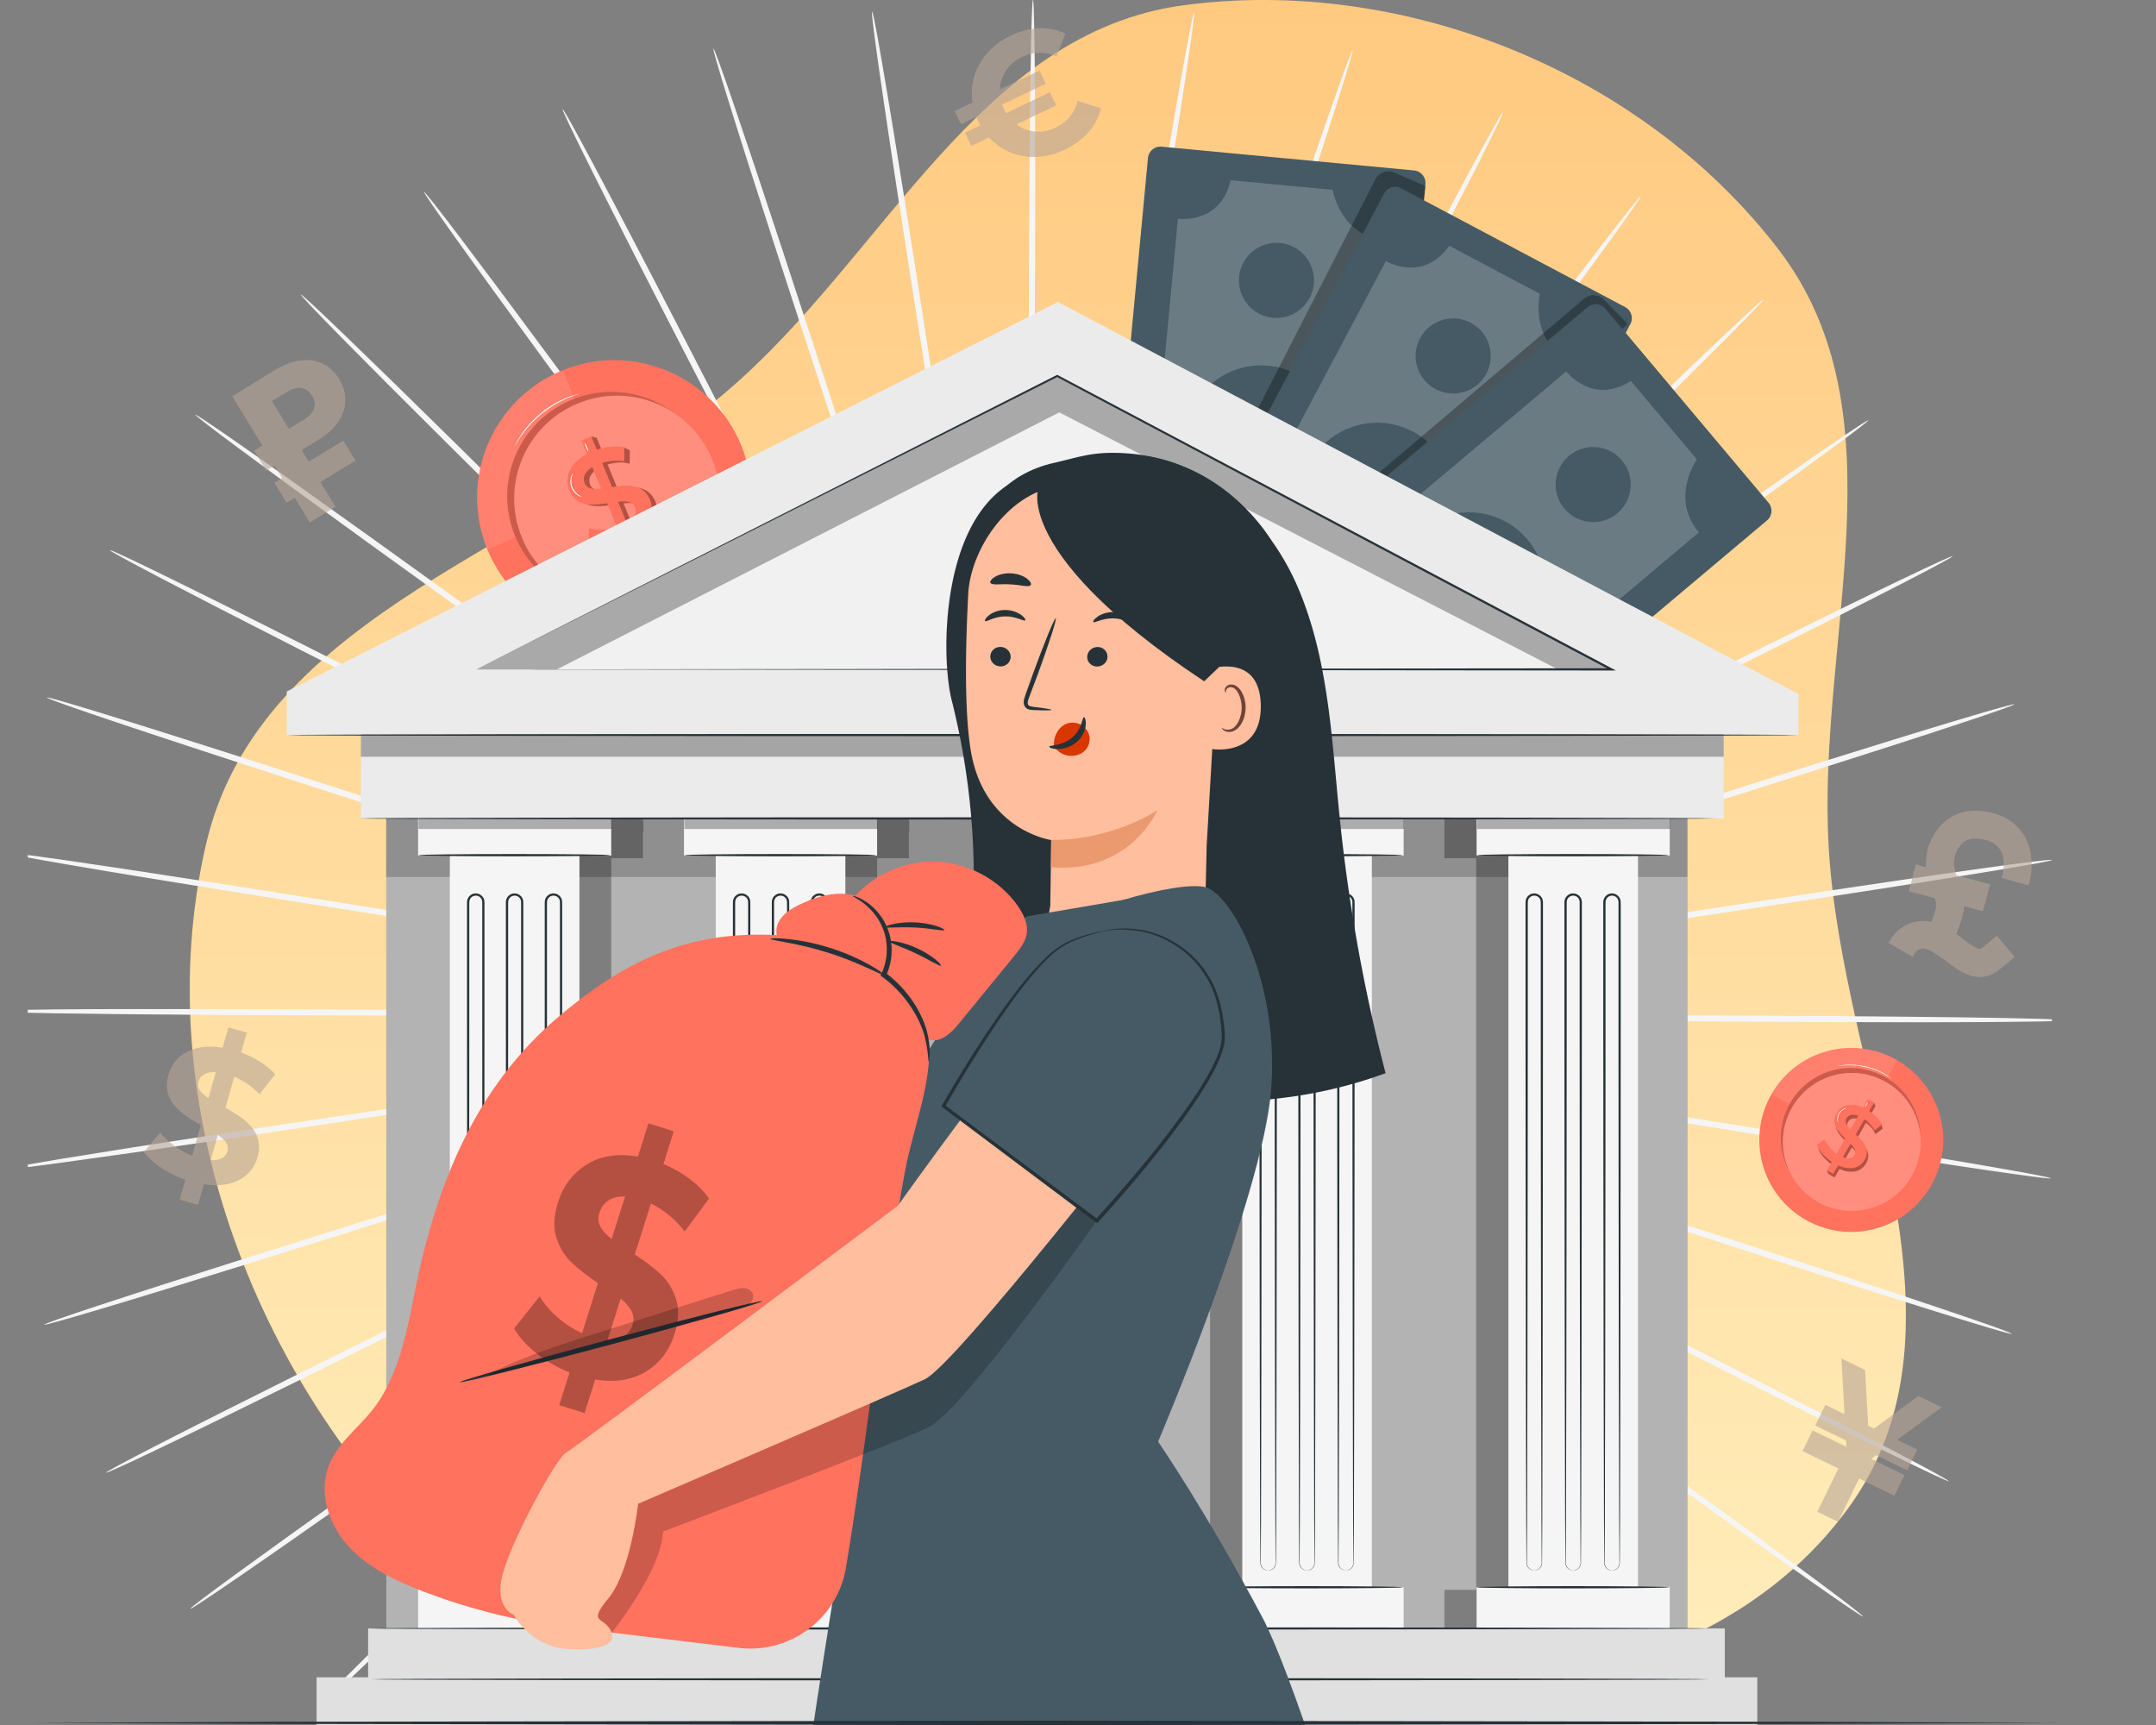 <svg width="500" height="400" fill="none" xmlns="http://www.w3.org/2000/svg"><rect width="100%" height="100%" fill="#808080" stroke="none"/><g clip-path="url(#a)"><path fill-rule="evenodd" clip-rule="evenodd" d="M424.07 195.939c-2.648-47.943 17.607-100.042-11.666-138.167C380.912 16.78 325.657-5.651 274.411 1.229c-47.381 6.378-69.14 57.976-105.427 89.15-42.228 36.261-108.72 51.239-121.245 105.56-13.885 60.269 12.096 127.49 58.189 168.696 44.447 39.702 109.006 36.62 168.483 33.969 55.899-2.508 120.672-3.512 153.954-48.516 31.707-42.927-1.432-100.759-4.295-154.149Z" fill="url(#b)"/><path d="M291.74 235.39c15.5.06 28.06.11 36.77.15 4.32.05 7.68.09 10 .11 1.12.02 1.98.04 2.6.06.59.02.89.04.89.06 0 .02-.3.03-.89.05-.62 0-1.48.02-2.6.04-2.32 0-5.68.02-10 .03-8.72-.03-21.27-.08-36.77-.13-12.2-.1-26.24-.22-41.64-.34h-10.28c.05 0 .1.02.15.02 20.63.19 43.32.41 67.16.63 47.36.48 90.24.85 121.29.94 15.52.05 28.09.03 36.77-.05 4.34-.04 7.71-.09 10-.15.24 0 .46-.01.68-.02v-.43c-.22 0-.44-.02-.68-.03-2.29-.09-5.66-.17-10-.26-8.68-.16-21.25-.31-36.77-.42-31.05-.23-73.93-.29-121.29-.28-23.66-.01-46.2-.03-66.7-.04 3.28.03 6.5.05 9.67.08 15.4 0 29.43-.02 41.64-.02ZM239.43 235.44s-.08-.01-.12-.02c-.03 0-.07.01-.1.02h.22ZM185.01 227.08c.48.08.95.15 1.44.23 12.44 1.93 26.8 4.15 42.6 6.6-2.04-.33-4.05-.66-6.04-.99-12.13-1.86-24.85-3.82-38-5.84ZM337.26 250.77c1.1.2 1.95.35 2.56.46.57.11.87.17.87.19 0 .02-.3-.01-.88-.09-.61-.08-1.47-.2-2.57-.36-2.29-.34-5.61-.84-9.88-1.49-8.61-1.36-21-3.31-36.31-5.73-9.44-1.54-19.98-3.25-31.42-5.12-6.96-1.08-13.74-2.13-20.3-3.14.19.06.39.13.58.19 20.36 3.34 42.76 7.02 66.3 10.88 46.7 7.7 89.01 14.61 119.67 19.43 15.33 2.41 27.74 4.31 36.33 5.56 4.3.62 7.63 1.08 9.9 1.37 2.27.28 3.47.39 3.48.31.01-.08-1.16-.36-3.4-.79-2.24-.44-5.56-1.04-9.84-1.78-8.55-1.49-20.94-3.55-36.26-6.02-26.15-4.23-60.86-9.66-99.56-15.64.29.05.59.09.88.14 4.26.71 7.57 1.26 9.86 1.64l-.01-.01ZM229.05 233.91c2.8.46 5.66.93 8.55 1.4h.54c-3.08-.48-6.11-.95-9.09-1.41v.01ZM238.32 235.43s.04 0 .07.01c.02 0 .04-.01.06-.02h-.17.05l-.01.01ZM236.7 234.75c.32.1.64.21.96.32.02 0 .05 0 .07.01-.34-.11-.69-.22-1.03-.33ZM238.34 235.27s-.07-.01-.11-.02c.05.02.1.03.16.05h.02l-.06-.03h-.01ZM333.53 265.86c1.06.36 1.87.64 2.45.85.55.2.83.31.82.32 0 .02-.3-.06-.86-.22-.59-.18-1.42-.43-2.49-.75-2.21-.69-5.41-1.7-9.52-2.99-8.28-2.67-20.2-6.52-34.93-11.27-12.03-3.95-25.93-8.5-41.22-13.52-2.7-.86-5.45-1.73-8.24-2.62.06.03.13.06.19.1 19.6 6.46 41.18 13.56 63.84 21.03 44.88 14.82 85.55 28.18 115.05 37.68 14.75 4.75 26.7 8.54 34.99 11.1 4.14 1.28 7.37 2.25 9.56 2.88 2.2.63 3.36.92 3.39.84.03-.08-1.09-.53-3.23-1.31-2.15-.78-5.32-1.88-9.43-3.28-8.2-2.79-20.11-6.74-34.84-11.55-29.46-9.63-70.23-22.68-115.27-37.03-4.76-1.52-9.47-3.02-14.12-4.51 14.47 4.68 26.2 8.47 34.37 11.11 4.09 1.36 7.27 2.41 9.47 3.14h.02ZM287.47 250.89c-16.14-5.15-31.58-10.08-45.98-14.68 2.13.7 4.23 1.39 6.31 2.07 14.64 4.65 27.99 8.9 39.67 12.61ZM225.99 228.86c1.35.68 2.71 1.36 4.09 2.05-14.18-7.27-27.07-13.89-38.24-19.62-7.81-3.96-14.77-7.49-20.75-10.52 2.33 1.19 4.67 2.39 7.03 3.6 16.73 8.56 32.82 16.78 47.87 24.48v.01ZM238.48 235.16a.906.906 0 0 0-.16-.11c-.03-.02-.06-.03-.09-.05.1.07.19.14.29.21 0-.01-.02-.03-.03-.04l-.01-.01ZM237.66 234.71c-2.56-1.29-5.09-2.55-7.57-3.8 2.62 1.35 5.29 2.72 8 4.11-.14-.1-.28-.2-.43-.31Z" fill="#F5F5F5"/><path d="M239.16 235.54c.05.04.1.07.15.11 2.99 1.53 6.02 3.09 9.1 4.67 13.88 6.94 26.51 13.26 37.49 18.75 13.78 6.98 24.93 12.62 32.68 16.54 3.82 1.97 6.8 3.5 8.85 4.56.99.52 1.74.92 2.29 1.21.51.28.77.43.76.45 0 .02-.28-.1-.81-.35-.55-.27-1.33-.64-2.33-1.13-2.07-1.03-5.07-2.51-8.92-4.43-7.75-3.92-18.91-9.55-32.69-16.52-9.1-4.66-19.35-9.9-30.5-15.6 13.97 7.17 28.79 14.77 44.15 22.65 41.95 21.56 79.97 41.03 107.58 54.97 13.8 6.97 25 12.56 32.77 16.36 3.88 1.9 6.91 3.36 8.98 4.32 2.07.96 3.17 1.43 3.21 1.35.04-.07-.99-.69-2.98-1.79s-4.96-2.68-8.78-4.69c-7.66-4.02-18.78-9.76-32.55-16.78-27.55-14.05-65.71-33.24-107.9-54.37-21.28-10.68-41.55-20.85-59.95-30.08-.06-.03-.13-.06-.19-.1l-.39-.12-.02.02ZM227.51 227.2c1 .71 2.02 1.44 3.03 2.17-12.7-9.25-24.27-17.68-34.29-24.98-6.52-4.7-12.38-8.93-17.5-12.62 1.69 1.23 3.37 2.45 5.07 3.69 15.28 11.1 29.95 21.77 43.68 31.75l.01-.01ZM247.28 241.57c12.69 9.05 24.25 17.29 34.28 24.44 12.5 9 22.61 16.29 29.64 21.35 3.46 2.53 6.16 4.5 8.01 5.86.89.67 1.58 1.18 2.07 1.55.46.35.69.54.68.56-.01.01-.26-.15-.75-.47-.51-.35-1.21-.84-2.13-1.47-1.88-1.33-4.6-3.26-8.11-5.74-7.03-5.06-17.15-12.34-29.66-21.33-9.42-6.84-20.19-14.67-31.99-23.25 13.92 10.14 28.81 20.99 44.33 32.3 38 27.73 72.45 52.79 97.5 70.79 12.52 9 22.69 16.24 29.76 21.19 3.53 2.48 6.29 4.38 8.18 5.65 1.89 1.27 2.9 1.9 2.96 1.83.05-.07-.87-.83-2.66-2.22-1.8-1.39-4.47-3.41-7.93-5.98-6.92-5.15-16.99-12.52-29.48-21.57-24.97-18.11-59.61-42.91-97.91-70.25-19.25-13.76-37.57-26.86-54.23-38.77-.19-.09-.37-.19-.56-.28l7.98 5.82.02-.01Z" fill="#F5F5F5"/><path d="M238.99 235.5c.15.08.3.15.45.23l-.12-.09c-.05-.04-.1-.07-.15-.11-.06-.02-.13-.04-.19-.06 0 0 .01.02.02.03h-.01ZM238.48 235.16c-.14-.13-.27-.27-.41-.4-2.55-1.82-5.06-3.62-7.53-5.38 2.55 1.86 5.14 3.75 7.78 5.67.05.04.1.08.16.11ZM246.1 242.63c11.15 10.92 21.31 20.88 30.12 29.51 10.92 10.8 19.76 19.54 25.89 25.61 3.02 3.03 5.37 5.39 6.99 7.01.77.79 1.37 1.41 1.8 1.85.4.42.6.64.59.65-.01.01-.24-.18-.66-.58l-1.87-1.78c-1.65-1.6-4.03-3.93-7.1-6.91-6.14-6.07-14.99-14.8-25.91-25.6-8.73-8.7-18.8-18.75-29.85-29.77-2.2-2.16-4.45-4.36-6.73-6.59.02.02.03.05.05.07l47.19 47.19c33.14 33.19 63.2 63.2 85.09 84.8 10.94 10.8 19.84 19.5 26.04 25.47.67.65 1.31 1.26 1.92 1.84h1.15c-.75-.77-1.55-1.59-2.42-2.48-6.02-6.14-14.8-14.96-25.7-25.8-21.79-21.69-52.08-51.49-85.58-84.33-16.92-16.62-33.03-32.44-47.66-46.81 0 0-.01 0-.02-.01 2.26 2.25 4.48 4.47 6.66 6.64l.01.02ZM238.49 235.16l-.01-.01.01.01ZM239.05 235.94l.08.11c-.06-.11-.12-.22-.18-.34v.06c.03.06.06.11.09.17h.01ZM238.45 234.96c-1.93-2.61-3.83-5.17-5.7-7.69 1.76 2.43 3.56 4.89 5.38 7.4l.35.35c0-.02-.02-.04-.03-.06ZM229.05 222.28c1.22 1.64 2.45 3.31 3.7 4.99-.15-.2-.3-.41-.44-.61-1.08-1.45-2.16-2.91-3.26-4.38ZM297.29 314.61c.64.9 1.13 1.6 1.48 2.1.33.48.49.73.47.74-.02.01-.21-.22-.56-.67-.37-.48-.89-1.16-1.56-2.04l-5.92-7.91c-5.11-6.93-12.46-16.91-21.54-29.24-6.6-9.06-14.13-19.39-22.36-30.67l-8.15-11c.1.19.19.37.29.56 11.97 16.46 25.13 34.56 38.96 53.57 27.47 37.85 52.41 72.08 70.61 96.76 2.22 3.02 4.35 5.89 6.36 8.61h1.64c-2.16-2.96-4.44-6.1-6.86-9.41-17.16-23.48-40.72-55.34-66.89-90.6 3.18 4.32 5.95 8.08 8.25 11.22 2.5 3.45 4.45 6.14 5.79 8l-.01-.02ZM238.54 235.21l-.05-.05c0 .01.02.03.03.04h.01l.01.01ZM234.31 226.82c1.25 2.45 2.52 4.95 3.8 7.48.1.14.2.28.31.42-1.39-2.67-2.76-5.31-4.11-7.9Z" fill="#F5F5F5"/><path d="M283.94 322.61c.49.99.86 1.75 1.13 2.3.25.52.37.79.35.8-.02 0-.17-.25-.45-.75-.29-.54-.69-1.28-1.22-2.25l-4.58-8.72c-3.94-7.63-9.61-18.61-16.62-32.18-5.18-10.15-11.08-21.73-17.55-34.42-2.02-3.89-4-7.7-5.95-11.44-.03-.06-.06-.11-.09-.17.06.19.13.38.19.58 9.23 18.15 19.38 38.12 30.05 59.1 19.48 38.4 37.32 73.42 50.99 99.95h1.6c-12.97-25.3-30.08-58.28-48.96-94.52 2.57 4.99 4.81 9.34 6.66 12.92 1.92 3.79 3.41 6.75 4.44 8.79l.01.01ZM238.6 235.13c-.07-.09-.14-.18-.21-.28.02.04.04.07.05.11 0 .02.02.04.03.06l.12.12.01-.01ZM232.1 222.57c.73 1.41 1.47 2.82 2.21 4.25-.09-.17-.18-.35-.26-.52-.65-1.24-1.29-2.48-1.95-3.73ZM238.71 234.99c-.02-.06-.04-.13-.06-.19 0 .05.02.1.02.16.01.02.02.04.03.07V235l.01-.01ZM238.45 234.23c-.3-.9-.59-1.79-.89-2.69.31.95.61 1.9.91 2.84 0-.05-.02-.1-.02-.15ZM222.86 185.83c-.36-1.09-.7-2.16-1.05-3.22 1.37 4.25 2.72 8.45 4.06 12.6-1.04-3.24-2.04-6.37-3.01-9.38Z" fill="#F5F5F5"/><path d="M238.97 235.78c.01.08.02.15.04.23.9 2.8 1.79 5.56 2.66 8.27 4.99 15.03 9.53 28.69 13.46 40.51 4.73 14.49 8.56 26.21 11.22 34.36 1.29 4.04 2.29 7.19 2.98 9.36.32 1.05.57 1.86.75 2.44.16.55.24.84.22.84-.02 0-.13-.27-.32-.81-.2-.57-.48-1.37-.84-2.41-.73-2.16-1.78-5.29-3.13-9.32-2.67-8.14-6.51-19.87-11.25-34.35-3.82-11.86-8.23-25.56-13.08-40.63-.65-1.97-1.32-3.96-1.98-5.97 6.04 18.83 12.64 39.46 19.58 61.09 11.51 36.02 22.18 69.27 30.88 96.02h1.51c-8.74-26.82-19.75-60.14-31.72-96.23-7.38-22.3-14.4-43.53-20.78-62.82-.06-.19-.13-.38-.19-.58h-.01ZM241.18 251.13c2.11 13.06 4.04 25.03 5.74 35.59l5.57 35.66c.62 4.19 1.11 7.45 1.44 9.71.15 1.09.26 1.93.34 2.53.07.57.1.86.08.87-.02 0-.08-.29-.19-.85-.11-.6-.25-1.43-.45-2.51-.37-2.25-.91-5.5-1.6-9.68-1.27-8.11-3.08-19.64-5.31-33.84.65 4.34 1.31 8.72 1.98 13.14 5.2 34.74 10.07 67 14.19 93.67h1.45c-4.17-26.71-9.33-59-14.93-93.78-3.7-23.12-7.22-45.12-10.43-65.13-.06-.19-.13-.38-.19-.56.74 4.94 1.51 10.01 2.29 15.19l.02-.01ZM235.57 214.56c.58 3.64 1.18 7.37 1.79 11.2-2.33-15.49-4.45-29.58-6.29-41.79-2.32-14.91-4.2-27.01-5.52-35.45 1.02 6.72 2.05 13.57 3.1 20.51 2.4 15.79 4.72 31.06 6.91 45.53h.01ZM238.83 234.93v.11c0-.01 0-.03.01-.04 0-.02 0-.05-.01-.07ZM238.72 234.31v-.05c-.46-2.88-.91-5.72-1.36-8.5.44 2.95.9 5.96 1.36 9.02V234.31Z" fill="#F5F5F5"/><path d="M238.87 235.58c.05.14.09.28.14.43-.01-.08-.02-.16-.04-.23v-.06c-.02-.04-.04-.08-.07-.13l-.02-.02v.01h-.01ZM238.79 287.35c-.06 15.21-.1 27.53-.13 36.08-.05 4.24-.08 7.53-.11 9.81-.02 1.1-.04 1.94-.06 2.55-.02.57-.04.87-.06.87-.02 0-.04-.29-.05-.87 0-.61-.02-1.45-.04-2.55 0-2.28-.02-5.57-.04-9.81.03-8.55.06-20.87.11-36.08.09-11.97.2-25.74.32-40.85 0-3.3 0-6.66-.01-10.08 0 .05-.02.09-.02.14-.19 20.24-.39 42.51-.6 65.9-.34 34.36-.62 66.32-.77 92.96h1.41c.09-26.64.11-58.6.08-92.96v-65.68c-.03 3.3-.05 6.54-.08 9.72.02 15.11.04 28.88.05 40.85ZM238.71 236.02s.01-.07.02-.11c0-.03-.01-.07-.02-.1v.21ZM223.14 332.02c-.2 1.08-.35 1.91-.46 2.51-.11.56-.18.85-.19.85-.02 0 .01-.3.09-.87.09-.6.21-1.44.36-2.53.35-2.25.86-5.51 1.51-9.7 1.38-8.44 3.36-20.6 5.82-35.62 1.56-9.24 3.3-19.57 5.18-30.76 1.1-6.85 2.17-13.52 3.2-19.98-.06.19-.13.38-.19.57-3.39 19.98-7.13 41.96-11.05 65.04-5.94 34.83-11.42 67.16-15.86 93.88H213c3.52-21.43 7.55-46.47 11.88-73.51-.02.15-.05.3-.07.44-.72 4.18-1.28 7.43-1.66 9.67l-.01.01ZM240.26 225.83c-.47 2.76-.94 5.56-1.43 8.4v.53c.48-3.02.96-6 1.43-8.93ZM247.18 182.71c-.07.45-.15.89-.22 1.34-1.96 12.21-4.21 26.3-6.7 41.79.34-2 .67-3.97 1-5.92 1.89-11.88 3.87-24.34 5.91-37.21h.01ZM238.71 234.99v.03c0 .02.02.03.02.05v-.18.04c0 .02 0 .04-.01.07l-.01-.01ZM223.35 282.06c5.1-15.4 9.98-30.14 14.54-43.93-.7 2.06-1.39 4.1-2.08 6.11-4.58 13.89-8.77 26.62-12.46 37.81v.01ZM238.87 234.96c0-.04.01-.07.02-.11-.02.05-.03.1-.05.15 0 .01 0 .02-.01.04v.01c.02-.03.03-.06.05-.09h-.01ZM239.42 233.31c-.11.32-.22.66-.34.98 0 .02 0 .05-.01.07.12-.35.23-.7.35-1.05ZM207.76 328.37c-.37 1.04-.66 1.83-.86 2.41-.2.54-.31.81-.33.81-.02 0 .06-.29.22-.84.18-.58.43-1.39.76-2.44.71-2.17 1.73-5.31 3.04-9.34 2.72-8.13 6.63-19.83 11.46-34.28 4.01-11.8 8.65-25.43 13.75-40.43.88-2.66 1.77-5.36 2.67-8.11-.03.06-.07.13-.1.19-6.57 19.23-13.8 40.4-21.39 62.64-12.4 36.21-23.79 69.61-32.81 96.43h1.53c8.99-26.75 20.04-60.08 31.97-96.21 1.5-4.53 2.99-9.02 4.45-13.46-4.7 14.01-8.51 25.38-11.17 33.33-1.38 4.01-2.45 7.14-3.2 9.29l.01.01ZM245.41 222.84c-.69 1.32-1.38 2.66-2.08 4.01 7.4-13.91 14.13-26.56 19.97-37.52 4.08-7.75 7.71-14.66 10.82-20.57-1.25 2.36-2.51 4.72-3.78 7.11-8.71 16.41-17.09 32.2-24.92 46.98l-.01-.01ZM239 235.09s.07-.1.11-.15c.02-.03.03-.06.05-.09-.07.1-.14.19-.21.28.01 0 .03-.02.04-.03 0 0 .01 0 .02-.02l-.01.01ZM239.45 234.29l3.87-7.44c-1.37 2.58-2.77 5.2-4.19 7.86.1-.14.21-.28.31-.42h.01Z" fill="#F5F5F5"/><path d="M238.61 235.76c-.04.05-.07.1-.11.15-1.55 2.91-3.13 5.87-4.73 8.88-7.08 13.64-13.52 26.06-19.12 36.84l-16.84 32.07c-2.01 3.75-3.57 6.67-4.64 8.69-.53.97-.94 1.71-1.23 2.25-.28.5-.44.76-.45.75-.02 0 .1-.28.36-.8.27-.54.65-1.3 1.15-2.29 1.05-2.03 2.56-4.97 4.51-8.76 3.99-7.6 9.73-18.55 16.82-32.08 4.8-9.05 10.22-19.26 16.12-30.38-7.37 13.84-15.19 28.54-23.3 43.78-20.63 38.68-39.37 73.96-53.33 100.56h1.6c13.98-26.49 32.32-61.65 52.36-100.24 10.87-20.89 21.22-40.77 30.63-58.84.03-.06.07-.13.1-.19.04-.13.08-.26.13-.38l-.03-.01ZM247.13 224.28c-.75 1.01-1.51 2.03-2.26 3.05 9.43-12.47 18.02-23.84 25.47-33.68 4.86-6.5 9.23-12.34 13.04-17.42-1.31 1.73-2.62 3.47-3.94 5.22a73658.78 73658.78 0 0 1-32.3 42.83h-.01ZM232.45 243.75l-24.88 33.63-21.74 29.09c-2.58 3.4-4.59 6.04-5.97 7.87-.68.87-1.2 1.55-1.58 2.03-.36.45-.55.68-.57.67-.01-.01.15-.26.48-.73.36-.5.85-1.19 1.5-2.09 1.36-1.85 3.32-4.52 5.85-7.96 5.15-6.9 12.56-16.83 21.72-29.11 6.93-9.19 14.85-19.7 23.53-31.2-10.28 13.6-21.29 28.16-32.75 43.31-28.24 37.3-53.77 71.11-72.09 95.7-2.76 3.7-5.35 7.19-7.77 10.45h1.64c2.28-3.02 4.71-6.24 7.27-9.64 18.44-24.51 43.7-58.51 71.54-96.1 14.01-18.89 27.35-36.88 39.48-53.23.09-.18.19-.37.29-.55-1.95 2.58-3.93 5.19-5.94 7.85l-.01.01Z" fill="#F5F5F5"/><path d="M238.64 235.59c-.08.15-.16.3-.23.44l.09-.12c.04-.05.07-.1.11-.15.02-.06.04-.12.06-.19 0 0-.02.01-.03.02ZM239 235.09c.14-.14.27-.27.41-.4 1.85-2.49 3.67-4.95 5.46-7.36-1.89 2.5-3.8 5.03-5.76 7.61-.04.05-.07.1-.11.15ZM231.38 242.59c-11.12 10.94-21.26 20.92-30.05 29.56-11 10.72-19.91 19.4-26.09 25.42-3.09 2.96-5.49 5.27-7.15 6.86-.81.76-1.43 1.34-1.88 1.76-.43.39-.65.59-.67.57-.01-.01.19-.23.59-.65.43-.44 1.03-1.04 1.81-1.83 1.63-1.62 4-3.96 7.04-6.97 6.18-6.03 15.08-14.71 26.07-25.44 8.86-8.56 19.09-18.45 30.32-29.29 2.2-2.17 4.44-4.37 6.72-6.61-.02.02-.04.03-.07.05-14.76 14.22-31.01 29.88-48.07 46.33-33.81 32.53-64.38 62.04-86.39 83.54-11 10.74-19.87 19.48-25.95 25.56-1.48 1.48-2.8 2.81-3.94 3.97h1.05c1.06-.99 2.24-2.1 3.54-3.33 6.25-5.91 15.24-14.53 26.28-25.23 22.1-21.39 52.45-51.13 85.9-84.01 16.93-16.61 33.04-32.42 47.68-46.79 0 0 0-.01.01-.02-2.3 2.22-4.56 4.4-6.78 6.55h.03ZM238.2 235.66l-.11.08c.11-.06.23-.12.34-.17h-.06c-.06.03-.11.06-.17.09ZM158.04 292.85c-.92.63-1.63 1.11-2.14 1.45-.48.32-.74.48-.75.47-.01-.01.22-.2.69-.55.49-.36 1.18-.87 2.08-1.53 1.87-1.35 4.58-3.3 8.06-5.81 7.06-5.01 17.23-12.23 29.79-21.15 9.24-6.49 19.76-13.88 31.27-21.97 3.8-2.72 7.54-5.39 11.19-7.99-.19.09-.38.19-.57.28-16.77 11.75-35.21 24.68-54.58 38.25-38.56 26.98-73.44 51.46-98.58 69.34-12.57 8.93-22.71 16.21-29.68 21.29-3.49 2.54-6.18 4.53-7.99 5.91-1.81 1.37-2.73 2.13-2.68 2.2.05.07 1.07-.55 2.97-1.8 1.9-1.25 4.68-3.13 8.23-5.57 7.12-4.88 17.35-12.03 29.96-20.91 23.89-16.82 56.28-39.91 92.16-65.57-4.34 3.07-8.12 5.76-11.28 7.99-3.52 2.46-6.26 4.37-8.15 5.69v-.02ZM251.86 226.02c-1.59 1.14-3.21 2.29-4.84 3.46l.6-.42c1.4-1.01 2.82-2.02 4.24-3.04ZM239.2 235.06c2.65-1.89 5.26-3.76 7.82-5.59-2.47 1.73-4.98 3.49-7.53 5.27-.12.12-.23.23-.35.34.02 0 .04-.02.06-.03v.01ZM238.94 235.15s.03-.03.05-.04c-.01 0-.03.02-.04.03v.01h-.01Z" fill="#F5F5F5"/><path d="m149.89 279.75-2.34 1.11c-.53.24-.81.36-.81.34 0-.02.25-.17.77-.44.55-.28 1.31-.68 2.3-1.2 2.06-1.05 5.05-2.56 8.88-4.5 7.77-3.87 18.97-9.44 32.79-16.32 10.32-5.07 22.1-10.86 35-17.2l11.73-5.88c.06-.03.11-.06.17-.09-.2.06-.39.12-.59.19-18.49 9.06-38.85 19.04-60.23 29.51-42.39 20.73-80.74 39.56-108.42 53.36-13.84 6.9-25.02 12.53-32.71 16.48-3.85 1.98-6.82 3.53-8.83 4.61-2.01 1.08-3.04 1.69-3 1.76.04.08 1.15-.38 3.22-1.32 2.08-.94 5.12-2.37 9.02-4.24 7.81-3.73 19.06-9.22 32.93-16.06 26.39-13.01 62.24-30.94 101.96-50.88-4.97 2.47-9.29 4.62-12.88 6.4-3.87 1.89-6.88 3.35-8.95 4.37h-.01ZM252.1 228.69c-1.53.76-3.06 1.54-4.62 2.32.19-.09.38-.19.57-.28 1.34-.67 2.69-1.35 4.05-2.04ZM247.48 231c-2.5 1.22-5.04 2.47-7.61 3.73-.14.1-.28.2-.43.3 2.72-1.36 5.4-2.71 8.04-4.03ZM239.02 235.21c.09-.07.19-.13.28-.2-.04.02-.07.03-.11.05-.02 0-.04.02-.06.03-.04.04-.08.08-.13.12h.02ZM289.27 219.74c1.13-.35 2.23-.7 3.32-1.05-4.34 1.35-8.63 2.68-12.87 4 3.3-1.02 6.49-2.01 9.55-2.95ZM239.94 235.07c.9-.29 1.8-.57 2.69-.86-.95.29-1.9.59-2.84.88.05 0 .1-.02.15-.02ZM239.16 235.31c.06-.02.13-.04.19-.06-.05 0-.1.02-.16.02-.02.01-.04.02-.07.03h.03l.01.01ZM238.36 235.57c-.08.01-.16.02-.23.04-2.84.88-5.64 1.75-8.4 2.61-15.33 4.91-29.26 9.38-41.32 13.24-14.76 4.65-26.71 8.42-35.01 11.03-4.12 1.27-7.33 2.25-9.54 2.93-1.07.32-1.9.56-2.49.73-.56.16-.85.23-.86.21 0-.02.27-.13.83-.32.58-.2 1.4-.47 2.46-.83 2.2-.71 5.39-1.75 9.49-3.08 8.3-2.62 20.24-6.39 35-11.06 12.1-3.76 26.07-8.09 41.44-12.87 2.02-.65 4.07-1.3 6.14-1.97-19.21 5.94-40.26 12.45-62.33 19.27-45.18 13.93-86.08 26.61-115.62 35.96-14.77 4.67-26.71 8.51-34.95 11.23-4.12 1.36-7.3 2.43-9.46 3.19-2.15.76-3.27 1.2-3.24 1.28.03.08 1.2-.2 3.4-.81 2.2-.61 5.43-1.55 9.59-2.79 8.31-2.48 20.3-6.16 35.09-10.77 29.59-9.22 70.39-22.2 115.41-36.61 22.73-7.25 44.36-14.15 64.02-20.43.2-.06.39-.12.59-.19l-.01.01ZM222.73 237.75c-13.32 2.08-25.52 3.98-36.29 5.66-15.32 2.31-27.73 4.19-36.34 5.49-4.27.61-7.6 1.09-9.89 1.42-1.11.15-1.96.26-2.58.34-.58.07-.88.1-.88.08 0-.02.29-.08.87-.19.61-.1 1.46-.25 2.56-.44 2.29-.36 5.61-.89 9.87-1.57 8.29-1.26 20.09-3.05 34.61-5.25-4.46.65-8.97 1.31-13.52 1.97-46.85 6.78-89.27 12.99-119.95 17.66-15.34 2.33-27.75 4.28-36.31 5.69-3.46.57-6.29 1.05-8.43 1.43v.58c2.18-.26 5.05-.64 8.57-1.12 8.6-1.17 21.03-2.95 36.38-5.22 30.7-4.54 73.07-11.06 119.85-18.33 23.56-3.65 45.99-7.12 66.38-10.27l.57-.18c-5.03.73-10.19 1.48-15.47 2.25ZM239.9 235.33c2.93-.45 5.82-.9 8.65-1.34-3 .44-6.07.88-9.17 1.33h.52v.01ZM260.01 232.22c-3.73.58-7.54 1.17-11.45 1.77 15.8-2.3 30.16-4.39 42.61-6.2 15.33-2.31 27.73-4.17 36.35-5.47h.03c-6.93 1.02-13.99 2.05-21.15 3.09-16.08 2.36-31.64 4.65-46.38 6.81h-.01ZM239.16 235.45h.05c.03 0 .07-.01.1-.02h-.22c.03 0 .05.02.08.02h-.01Z" fill="#F5F5F5"/><path d="M238.58 235.47c-.15.05-.3.09-.45.14.08-.01.16-.02.23-.04h.06c.04-.02.08-.04.13-.06 0 0 .01-.02.02-.03l.01-.01ZM239.24 235.33c.2.03.39.06.59.1h10.28c-3.17-.03-6.39-.05-9.67-.08h-1.21l.01-.02ZM328.51 235.89c4.32-.02 7.68-.03 10-.03 1.12-.02 1.98-.03 2.6-.04.59-.01.89-.03.89-.05 0-.02-.3-.04-.89-.06-.62-.01-1.48-.03-2.6-.06-2.32-.03-5.68-.06-10-.11-8.72-.04-21.27-.09-36.77-.15-12.21 0-26.24.02-41.64.02 15.4.13 29.43.24 41.64.34 15.5.05 28.06.1 36.77.13v.01ZM238.32 235.32h-.73c-20.64-.17-43.35-.36-67.2-.55-47.36-.42-90.24-.74-121.29-.79-15.52-.03-28.09 0-36.77.09-2.23.02-4.2.05-5.9.08v.69c1.7.04 3.67.08 5.9.12 8.68.15 21.25.28 36.77.37 31.05.19 73.93.2 121.3.13 23.82-.01 46.49-.03 67.11-.04h.15c.22-.03.45-.07.67-.1h-.01ZM238.44 235.42s.08-.03.12-.04c0 0-.01 0-.02-.01-.11.02-.23.03-.34.05H238.44ZM238.97 235.39s.07.02.11.04h.22c-.1-.02-.2-.03-.31-.05 0 0-.02 0-.02.01ZM238.23 235.26s.07.01.11.02c-.2-.06-.4-.13-.6-.19-.02 0-.05 0-.07-.01-20.37-3.32-42.79-6.97-66.33-10.8-46.72-7.64-89.03-14.5-119.69-19.28-15.33-2.39-27.75-4.27-36.34-5.51-3.68-.53-6.66-.94-8.86-1.22v.57c2.18.41 5.1.93 8.71 1.55 8.55 1.48 20.94 3.52 36.26 5.98 30.64 4.92 73.01 11.46 119.8 18.61 4.65.71 9.24 1.42 13.79 2.12 13.15 2.02 25.87 3.97 38 5.84 5.19.8 10.27 1.58 15.22 2.34v-.02ZM291.04 243.76c15.31 2.42 27.7 4.37 36.31 5.73 4.27.64 7.59 1.14 9.88 1.49 1.11.15 1.96.27 2.57.36.58.07.88.1.88.09 0-.02-.29-.08-.87-.19-.61-.11-1.46-.26-2.56-.46-2.29-.38-5.6-.93-9.86-1.64-.28-.05-.58-.09-.88-.14-8.56-1.36-20.62-3.27-35.42-5.62-12.44-1.91-26.8-4.12-42.58-6.54 3.79.62 7.49 1.22 11.1 1.81 11.43 1.86 21.98 3.58 31.42 5.12l.01-.01ZM238.52 235.21s.02.02.04.03l-.02-.02h-.01l-.01-.01Z" fill="#F5F5F5"/><path d="M239.24 235.33s-.05 0-.07-.01h-.03c-.04.02-.09.04-.13.07.1.02.2.03.31.05.04 0 .08.01.12.02 3.08.47 6.11.94 9.09 1.4-2.8-.46-5.65-.92-8.54-1.39-.05 0-.1-.02-.15-.02-.19-.03-.39-.06-.59-.1l-.01-.02ZM239.16 235.45s-.05-.02-.08-.02a.487.487 0 0 1-.11-.04c-.02 0-.03.02-.05.03.01.02.03.04.04.06.06.02.13.04.19.06l.39.12c2.79.89 5.54 1.76 8.24 2.62-2.08-.68-4.18-1.37-6.31-2.07-.53-.17-1.06-.35-1.58-.52-.19-.06-.39-.13-.58-.19a.983.983 0 0 0-.16-.05h.01ZM289.01 251.8c14.73 4.75 26.65 8.6 34.93 11.27 4.11 1.29 7.31 2.3 9.52 2.99 1.07.32 1.89.57 2.49.75.56.16.85.24.86.22 0-.02-.27-.13-.82-.32-.58-.2-1.4-.48-2.45-.85-2.2-.73-5.38-1.78-9.47-3.14-8.17-2.64-19.9-6.44-34.37-11.11-.19-.06-.37-.12-.56-.18-.55-.17-1.11-.35-1.67-.53-11.68-3.71-25.04-7.96-39.67-12.61 15.29 5.01 29.19 9.57 41.22 13.52l-.01-.01ZM238.34 235.27c-.18-.09-.37-.18-.55-.28-19.61-6.43-41.19-13.51-63.87-20.95-44.9-14.77-85.59-28.08-115.1-37.54-14.76-4.73-26.72-8.51-35-11.05a620.07 620.07 0 0 0-9.56-2.87c-2.2-.63-3.36-.92-3.39-.83-.03.08 1.09.53 3.23 1.3 2.15.78 5.33 1.88 9.43 3.27 8.21 2.78 20.12 6.71 34.85 11.51 29.47 9.59 70.26 22.59 115.32 36.88 22.33 7.1 43.61 13.87 63 20.03.34.11.69.22 1.03.33.2.06.4.13.6.19l.01.01ZM318.42 275.93c3.85 1.91 6.85 3.4 8.92 4.43 1.01.48 1.78.86 2.33 1.13.53.25.8.37.81.35 0-.02-.25-.17-.76-.45-.54-.29-1.3-.69-2.29-1.21-2.05-1.06-5.03-2.59-8.85-4.56-7.75-3.92-18.9-9.57-32.68-16.54-10.98-5.49-23.61-11.81-37.49-18.75l-.96-.48c2.63 1.35 5.22 2.67 7.76 3.97 11.15 5.7 21.4 10.95 30.5 15.6 13.78 6.97 24.94 12.61 32.69 16.52l.02-.01ZM238.99 235.5s.04.06.07.09c.05.04.1.07.15.11.03.01.06.03.08.04.19.09.37.19.56.28 2.57 1.29 5.11 2.55 7.6 3.8-2.63-1.34-5.31-2.71-8.02-4.1-.15-.08-.3-.15-.45-.23l.01.01ZM238.56 235.38h.03-.05s.01 0 .02.01v-.01Z" fill="#F5F5F5"/><path d="m238.34 235.28.06.03c.02 0 .05 0 .08-.01-.09-.06-.17-.12-.26-.18-3.99-2.04-8.07-4.13-12.23-6.25-15.05-7.7-31.14-15.93-47.87-24.48-2.36-1.21-4.7-2.41-7.03-3.6-39.19-20.07-74.55-38.11-100.62-51.23-13.81-6.95-25.02-12.53-32.79-16.32-3.89-1.9-6.92-3.35-8.98-4.31-2.07-.96-3.17-1.43-3.21-1.35-.04.08.99.69 2.99 1.78 2 1.1 4.96 2.67 8.79 4.68 7.66 4.01 18.79 9.73 32.57 16.74 27.56 14.02 65.76 33.16 107.97 54.23 21.3 10.65 41.57 20.79 59.99 30.01.18.09.37.18.55.28l-.01-.02ZM238.22 235.11c.09.06.17.12.26.18.04 0 .08-.01.12-.02l-.04-.04c-.01 0-.02-.02-.04-.03-.1-.07-.19-.14-.29-.21-3.5-2.54-7.08-5.15-10.72-7.79l-43.68-31.75c-1.7-1.24-3.39-2.46-5.07-3.69-36.02-26.21-68.57-49.82-92.52-66.98-12.54-8.98-22.71-16.21-29.79-21.15-3.54-2.47-6.3-4.37-8.19-5.64-1.89-1.26-2.91-1.89-2.96-1.83-.05.07.87.83 2.66 2.22 1.79 1.39 4.47 3.4 7.94 5.97 6.93 5.14 17.01 12.5 29.5 21.53 24.99 18.07 59.66 42.84 98 70.12 19.26 13.73 37.59 26.8 54.26 38.69.14.1.28.2.43.31.05.03.09.06.13.1v.01ZM310.98 287.65c3.5 2.48 6.23 4.41 8.11 5.74.92.63 1.62 1.12 2.13 1.47.48.33.74.49.75.47.01-.01-.22-.2-.68-.56-.49-.37-1.18-.88-2.07-1.55-1.86-1.36-4.55-3.33-8.01-5.86-7.03-5.06-17.14-12.35-29.64-21.35-10.03-7.15-21.59-15.39-34.28-24.44-.1-.07-.19-.14-.29-.2.78.57 1.57 1.14 2.34 1.7 11.8 8.58 22.57 16.4 31.99 23.25 12.5 8.99 22.63 16.28 29.66 21.33h-.01ZM238.89 235.59s-.01-.02-.02-.03v.02l.02.02v-.01ZM239.06 235.6l.38.38s.01 0 .02.01c2.55 1.82 5.06 3.61 7.53 5.37-2.55-1.85-5.14-3.74-7.78-5.66-.05-.04-.1-.07-.15-.11v.01ZM238.64 235.36h-.05.01c.01 0 .03 0 .04-.01v.01Z" fill="#F5F5F5"/><path d="m238.47 235.15.01.01.05.05.02.02.04.04h.02c0-.04-.01-.09-.02-.13l-.12-.12-.35-.35c-14.51-14.47-30.48-30.41-47.26-47.15-33.18-33.15-63.28-63.13-85.2-84.7C94.7 92.03 85.79 83.34 79.59 77.38c-3.1-2.98-5.53-5.28-7.19-6.82-1.67-1.54-2.57-2.32-2.63-2.26-.06.06.72.95 2.28 2.6 1.56 1.65 3.88 4.04 6.89 7.11 6.03 6.13 14.82 14.94 25.73 25.77 21.82 21.67 52.15 51.42 85.69 84.23 16.94 16.59 33.06 32.39 47.71 46.74.14.13.27.27.41.4h-.01ZM301.86 298c3.07 2.98 5.45 5.31 7.1 6.91.8.76 1.42 1.35 1.87 1.78.43.4.65.59.66.58.01-.01-.19-.23-.59-.65-.43-.44-1.02-1.05-1.8-1.85-1.62-1.63-3.97-3.99-6.99-7.01-6.14-6.07-14.98-14.81-25.89-25.61-8.81-8.63-18.97-18.58-30.12-29.51 11.05 11.02 21.12 21.07 29.85 29.77 10.93 10.79 19.77 19.53 25.91 25.6V298ZM239.38 236.03c2.28 2.23 4.52 4.43 6.73 6.59-2.18-2.18-4.4-4.39-6.66-6.64l-.38-.38.32.44-.01-.01ZM238.39 234.85c.07.09.14.18.21.28 0-.05-.02-.1-.02-.15-.03-.06-.06-.11-.09-.17-.02-.03-.05-.06-.07-.1-.1-.14-.2-.28-.31-.42-11.99-16.45-25.18-34.54-39.04-53.55-27.52-37.81-52.5-72.02-70.74-96.67-9.11-12.33-16.54-22.27-21.72-29.11-2.59-3.42-4.62-6.06-6.03-7.83-1.4-1.77-2.17-2.68-2.24-2.63-.07.05.56 1.05 1.84 2.92 1.28 1.86 3.19 4.59 5.68 8.07 4.98 6.98 12.27 17.02 21.33 29.38 18.12 24.73 43.36 58.75 71.29 96.28 10.65 14.33 20.91 28.14 30.55 41.11 1.09 1.47 2.18 2.93 3.26 4.38 2.06 2.77 4.09 5.51 6.09 8.19l.01.02ZM269.67 277.59c9.08 12.33 16.43 22.31 21.54 29.24 2.56 3.42 4.54 6.07 5.92 7.91.67.88 1.19 1.55 1.56 2.04.36.46.55.68.56.67.02-.01-.15-.26-.47-.74-.35-.5-.84-1.19-1.48-2.1-1.34-1.86-3.29-4.54-5.79-8-2.31-3.14-5.08-6.9-8.25-11.22-3.85-5.23-8.3-11.28-13.27-18.03-7.36-9.9-15.85-21.33-25.18-33.88.84 1.15 1.68 2.3 2.5 3.43 8.23 11.29 15.76 21.61 22.36 30.67v.01ZM239.05 235.59s-.04-.06-.07-.09c0 0-.01-.02-.02-.03-.02-.02-.03-.04-.04-.06h-.02c.06.13.13.25.19.38 1.94 2.61 3.84 5.17 5.71 7.69-1.76-2.42-3.56-4.88-5.38-7.38-.02-.02-.03-.05-.05-.07l-.32-.44Z" fill="#F5F5F5"/><path d="M239.1 235.8c-.06-.13-.13-.25-.19-.38h-.01c0 .04-.01.08-.02.12 0 .01.01.02.02.03.02.04.04.08.07.13.06.11.12.22.18.34 1.39 2.67 2.77 5.3 4.11 7.89-1.25-2.45-2.52-4.94-3.8-7.46-.09-.19-.19-.37-.29-.56a1.09 1.09 0 0 0-.06-.11h-.01ZM238.49 234.82c.03.06.06.11.09.17-.06-.19-.13-.38-.19-.57-9.25-18.14-19.43-38.1-30.12-59.07-21.16-41.57-40.38-79.18-54.46-106.33-7.04-13.57-12.79-24.54-16.82-32.08-2.02-3.77-3.6-6.69-4.7-8.66-1.1-1.97-1.72-2.98-1.8-2.94-.08.04.39 1.13 1.35 3.16.96 2.04 2.42 5.02 4.32 8.85 3.81 7.66 9.41 18.69 16.39 32.3 13.96 27.21 33.46 64.68 55.07 106.03 8.55 16.39 16.78 32.16 24.48 46.92.65 1.25 1.3 2.5 1.95 3.73 1.5 2.88 2.98 5.72 4.44 8.51v-.02ZM262.55 281.8c7.01 13.57 12.68 24.56 16.62 32.18 1.98 3.77 3.52 6.69 4.58 8.72.53.97.93 1.72 1.22 2.25.28.5.43.76.45.75.02 0-.1-.28-.35-.8-.27-.55-.64-1.31-1.13-2.3-1.03-2.04-2.53-4.99-4.44-8.79-1.85-3.59-4.09-7.93-6.66-12.92-2.9-5.62-6.23-12.08-9.93-19.27-5.74-11.01-12.37-23.72-19.66-37.69.59 1.16 1.18 2.31 1.76 3.45 6.47 12.69 12.38 24.27 17.55 34.42h-.01ZM238.7 235.02s-.02-.04-.03-.07v.02c.02.06.04.11.05.17v-.07c0-.02-.02-.03-.02-.05ZM239 236.01c-.05-.14-.09-.28-.14-.43l-.03.18.06.18c.06.19.13.38.19.56l.6 1.8c.67 2.01 1.33 4.01 1.98 5.97-.87-2.71-1.76-5.47-2.66-8.27v.01ZM265.99 319.26c1.35 4.02 2.4 7.15 3.13 9.32.36 1.04.64 1.84.84 2.41.2.54.31.82.32.81.02 0-.06-.29-.22-.84-.18-.58-.42-1.39-.75-2.44-.69-2.17-1.69-5.32-2.98-9.36-2.66-8.14-6.49-19.87-11.22-34.36l-13.46-40.51c4.85 15.07 9.26 28.77 13.08 40.63 4.74 14.48 8.58 26.21 11.25 34.35l.01-.01ZM238.67 234.97c.01.1.03.19.04.29v-.11c-.02-.06-.04-.11-.05-.17l.01-.01Z" fill="#F5F5F5"/><path d="M238.57 234.98c-.03-.2-.06-.4-.1-.6-.3-.94-.61-1.89-.91-2.84-3.71-11.51-7.62-23.68-11.7-36.34-1.34-4.15-2.69-8.36-4.06-12.6-1.19-3.71-2.4-7.44-3.61-11.21-14.23-44.32-27.17-84.43-36.73-113.41-4.77-14.49-8.69-26.2-11.46-34.28-1.39-4.04-2.48-7.16-3.26-9.28-.77-2.11-1.22-3.21-1.3-3.18-.08.03.2 1.17.83 3.33.62 2.16 1.58 5.33 2.85 9.4 2.53 8.15 6.29 19.91 11 34.42 9.42 29.02 22.68 69.04 37.39 113.2 7.41 22.29 14.46 43.52 20.86 62.8.06.19.13.38.19.57l.01.02ZM238.82 236.48c.46 2.88.92 5.72 1.37 8.51-.45-2.95-.91-5.96-1.37-9.01v.51-.01ZM253.73 332.12c.19 1.08.34 1.92.45 2.51.11.57.17.85.19.85.02 0 0-.3-.08-.87-.08-.6-.2-1.44-.34-2.53-.33-2.25-.82-5.51-1.44-9.71l-5.57-35.66c-1.7-10.56-3.64-22.53-5.74-35.59-.33-2.02-.66-4.07-.99-6.14 2.35 15.49 4.49 29.58 6.35 41.79.1.61.19 1.21.29 1.82 2.23 14.2 4.04 25.73 5.31 33.84l1.6 9.68-.03.01ZM238.7 235.76v.05c0 .03.01.07.02.1v-.22c0 .02-.02.05-.02.07Z" fill="#F5F5F5"/><path d="M238.57 234.98c0 .05.02.1.02.15 0 .04.01.09.02.13.03 0 .06 0 .09-.01-.01-.1-.03-.19-.04-.29v-.02c0-.05-.02-.1-.02-.16-.99-6.54-2.02-13.3-3.07-20.24-2.2-14.47-4.52-29.74-6.91-45.53-1.05-6.95-2.08-13.79-3.1-20.51-5.72-37.76-10.92-71.61-14.98-97.16-2.39-15.05-4.38-27.22-5.82-35.62-.72-4.2-1.3-7.46-1.73-9.66-.42-2.2-.69-3.36-.78-3.34-.09.01.01 1.19.28 3.42s.71 5.51 1.31 9.73c1.2 8.44 3.02 20.63 5.35 35.69 4.65 30.12 11.32 71.68 18.76 117.57 3.73 23.1 7.28 45.1 10.51 65.09 0 .05.02.1.02.15.03.2.06.4.1.6l-.01.01ZM239.06 13.23c-.15 8.52-.28 20.84-.36 36.07-.17 30.46-.15 72.54-.06 119 .03 23.41.06 45.7.08 65.96V235.25c.03-.07.07-.13.1-.2V234.23c.16-20.25.34-42.53.52-65.93.4-46.46.7-88.54.73-119 .02-15.23-.02-27.56-.12-36.08-.05-4.26-.11-7.57-.18-9.81-.05-2.23-.13-3.41-.21-3.41-.09 0-.17 1.18-.26 3.42a527.5 527.5 0 0 0-.24 9.81ZM238.82 235.84c-.03.19-.06.38-.1.57 0 3.42 0 6.78.01 10.08.03-3.18.05-6.42.08-9.72v-.93h.01ZM238.31 323.42c.02 4.24.03 7.53.04 9.81.02 1.1.03 1.94.04 2.55.01.57.03.87.05.87.02 0 .04-.29.06-.87.01-.61.03-1.45.06-2.55.02-2.28.06-5.57.11-9.81.03-8.55.08-20.86.13-36.08-.02-11.97-.03-25.74-.05-40.85-.12 15.11-.23 28.88-.32 40.85-.05 15.21-.08 27.53-.11 36.08h-.01ZM238.72 235.69v.22c.02-.14.04-.28.07-.42-.02.07-.04.13-.07.2ZM238.89 234.85s-.01.07-.02.11c.07-.2.13-.39.2-.59 0-.02 0-.05.01-.07 3.37-19.99 7.07-41.98 10.97-65.08 7.76-45.84 14.72-87.35 19.57-117.44 2.43-15.04 4.34-27.23 5.59-35.66.63-4.22 1.09-7.49 1.38-9.72.28-2.23.39-3.4.31-3.42-.09-.01-.36 1.14-.8 3.34-.44 2.2-1.05 5.46-1.8 9.65-1.5 8.39-3.58 20.55-6.07 35.58-4.99 30.06-11.63 71.63-18.89 117.55-.73 4.58-1.45 9.12-2.16 13.61-2.05 12.87-4.03 25.33-5.91 37.21-.81 5.09-1.6 10.07-2.37 14.93h-.01ZM230.26 286.66c-2.45 15.02-4.44 27.18-5.82 35.62-.65 4.19-1.16 7.45-1.51 9.7-.16 1.09-.28 1.93-.36 2.53-.08.57-.1.86-.09.87.02 0 .08-.28.19-.85.11-.6.26-1.43.46-2.51.39-2.24.94-5.5 1.66-9.67.02-.14.05-.3.07-.44 1.38-8.42 3.35-20.41 5.77-35.17 1.94-12.21 4.18-26.29 6.64-41.78-.63 3.74-1.24 7.39-1.85 10.95-1.89 11.19-3.63 21.52-5.18 30.76l.02-.01ZM238.94 235.14l-.03.03.02-.02v-.01h.01Z" fill="#F5F5F5"/><path d="M238.82 235.84s0-.05.01-.08l.03-.18v-.03c0-.04.01-.08.02-.12-.02 0-.03.02-.05.02-.02.01-.03.02-.05.04-.02.14-.04.28-.07.42 0 .04-.01.07-.02.11-.48 3.02-.95 6-1.42 8.93.46-2.75.94-5.55 1.41-8.39 0-.05.02-.09.02-.14.03-.19.06-.38.1-.57l.02-.01Z" fill="#F5F5F5"/><path d="M238.7 235.76s.02-.05.02-.07c.02-.07.04-.13.07-.2-.04.03-.08.06-.12.08-.02.06-.04.12-.06.19-.04.13-.08.26-.13.38-.9 2.74-1.8 5.45-2.67 8.11.68-2.01 1.38-4.05 2.08-6.11.19-.55.37-1.1.56-1.65.06-.19.13-.38.19-.57.02-.05.04-.11.06-.16ZM222.06 284.68c-4.83 14.45-8.74 26.15-11.46 34.28-1.31 4.03-2.34 7.17-3.04 9.34-.33 1.05-.58 1.86-.76 2.44-.17.55-.24.84-.22.84.02 0 .13-.27.33-.81.2-.57.49-1.37.86-2.41.74-2.16 1.82-5.28 3.2-9.29 2.66-7.94 6.48-19.31 11.17-33.33.11-.32.21-.63.32-.94.3-.9.6-1.81.9-2.74 3.69-11.19 7.88-23.92 12.46-37.81-5.1 14.99-9.73 28.62-13.75 40.43h-.01ZM238.88 234.95c.09-.18.19-.36.28-.54 6.54-19.24 13.74-40.42 21.31-62.67 15.02-44.06 28.56-83.99 38.19-112.95 4.81-14.48 8.65-26.22 11.24-34.35 1.3-4.07 2.28-7.23 2.92-9.39.64-2.15.93-3.3.85-3.33-.08-.03-.54 1.07-1.33 3.17-.79 2.11-1.91 5.23-3.32 9.25-2.83 8.05-6.83 19.74-11.71 34.2-9.76 28.92-22.98 68.94-37.52 113.16-7.22 21.9-14.1 42.77-20.36 61.78-.12.35-.23.7-.35 1.05-.07.2-.13.4-.2.59v.03ZM197.49 313.54c-1.95 3.78-3.46 6.72-4.51 8.76-.49.99-.87 1.75-1.15 2.29-.25.52-.37.79-.36.8.02 0 .17-.25.45-.75l1.23-2.25c1.08-2.02 2.64-4.93 4.64-8.69l16.84-32.07 19.12-36.84c.16-.3.31-.59.46-.9-1.29 2.44-2.56 4.83-3.81 7.18-5.9 11.12-11.32 21.33-16.12 30.38-7.09 13.53-12.83 24.48-16.82 32.08l.03.01ZM238.64 235.59l-.09.06c-.04.05-.07.1-.11.15-.01.03-.03.06-.04.09-.09.18-.19.37-.29.55-1.31 2.52-2.6 5.01-3.87 7.45 1.37-2.58 2.76-5.2 4.17-7.86.08-.15.16-.3.23-.44Z" fill="#F5F5F5"/><path d="M238.87 234.96s-.03.06-.05.09c-.03.07-.07.13-.1.2h.02c.1-.14.2-.28.31-.42 2.08-3.92 4.2-7.92 6.37-12 7.84-14.77 16.22-30.56 24.92-46.98 1.27-2.38 2.53-4.75 3.78-7.11 20.39-38.37 38.71-73 52.04-98.54 7.08-13.56 12.75-24.55 16.62-32.18 1.93-3.81 3.41-6.79 4.39-8.82.98-2.03 1.45-3.11 1.37-3.15-.08-.04-.7.97-1.82 2.93-1.12 1.96-2.72 4.87-4.76 8.63-4.08 7.52-9.91 18.44-17.04 31.97-14.27 27.05-33.76 64.53-55.21 105.96-10.84 20.9-21.17 40.8-30.55 58.87-.09.18-.19.36-.28.54l-.01.01Z" fill="#F5F5F5"/><path d="M239.04 234.84c-.1.14-.2.28-.31.42.04 0 .08-.01.11-.02l.07-.07c0-.01.02-.02.03-.03.07-.1.14-.19.21-.28 2.6-3.45 5.26-6.98 7.97-10.57 10.15-13.47 21-27.85 32.3-42.83 1.32-1.75 2.63-3.49 3.94-5.22 26.62-35.26 50.59-67.11 68.03-90.57 9.15-12.3 16.51-22.3 21.54-29.24 2.52-3.47 4.45-6.18 5.74-8.04 1.29-1.85 1.93-2.85 1.86-2.9-.07-.05-.85.85-2.26 2.61-1.41 1.76-3.46 4.39-6.08 7.79-5.23 6.8-12.73 16.69-21.93 28.96-18.41 24.53-43.63 58.56-71.41 96.19-13.98 18.9-27.3 36.9-39.4 53.26-.1.14-.21.28-.31.42-.03.04-.06.09-.1.13v-.01ZM185.54 306.26c-2.53 3.44-4.49 6.11-5.85 7.96-.64.9-1.14 1.59-1.5 2.09-.33.47-.49.72-.48.73.01.01.21-.22.57-.67.37-.48.9-1.15 1.58-2.03 1.39-1.83 3.39-4.47 5.97-7.87 5.15-6.9 12.58-16.83 21.74-29.09l24.88-33.63c.08-.1.15-.21.23-.31-.63.83-1.27 1.68-1.89 2.51l-23.53 31.2c-9.16 12.27-16.57 22.21-21.72 29.11ZM238.54 235.66c-.13.13-.26.25-.39.38 0 0 0 .01-.01.02l-5.46 7.38c1.88-2.5 3.8-5.04 5.75-7.63.04-.05.07-.1.11-.15ZM238.63 235.45s-.04.01-.05.02c0 .01-.01.02-.02.03.02 0 .04-.02.06-.03l.02-.02h-.01Z" fill="#F5F5F5"/><path d="m239 235.09-.02.02c-.02.01-.03.03-.05.04l-.02.02-.07.07c.05 0 .11-.02.16-.03.04-.04.08-.08.13-.12.12-.11.23-.23.35-.34 14.75-14.25 30.97-29.93 48.03-46.4 33.77-32.58 64.3-62.12 86.28-83.64 10.99-10.76 19.84-19.5 25.91-25.6 3.04-3.05 5.38-5.43 6.94-7.06 1.57-1.64 2.36-2.52 2.3-2.58-.06-.06-.97.71-2.65 2.24-1.68 1.53-4.12 3.81-7.24 6.77-6.25 5.92-15.22 14.55-26.25 25.26-22.07 21.42-52.38 51.19-85.8 84.12a303022.326 303022.326 0 0 1-48.02 47.24l.02-.01ZM174.98 297.32c-3.04 3.01-5.4 5.35-7.04 6.97-.78.79-1.38 1.4-1.81 1.83-.4.42-.6.64-.59.65.01.01.24-.18.67-.57.45-.42 1.07-1 1.88-1.76 1.66-1.59 4.06-3.9 7.15-6.86 6.18-6.03 15.09-14.7 26.09-25.42 8.78-8.64 18.92-18.62 30.05-29.56-11.22 10.84-21.45 20.73-30.32 29.29-10.99 10.73-19.89 19.41-26.07 25.44l-.01-.01ZM238.1 235.97c-2.28 2.24-4.52 4.45-6.72 6.61 2.22-2.15 4.48-4.33 6.78-6.55.13-.13.26-.25.39-.38-.15.11-.3.21-.45.32ZM238.63 235.45l-.02.02.06-.03c-.01 0-.03 0-.04.01ZM239.3 235.01c-.09.07-.19.13-.28.2.05 0 .1-.02.15-.02.06-.03.11-.06.17-.08l.1-.07c.14-.1.28-.2.43-.3 16.76-11.78 35.19-24.73 54.55-38.33 38.52-27.03 73.37-51.55 98.49-69.46 12.56-8.95 22.69-16.24 29.66-21.33 3.48-2.54 6.17-4.54 7.98-5.92 1.81-1.38 2.73-2.13 2.68-2.2-.05-.07-1.07.55-2.97 1.81-1.9 1.25-4.67 3.13-8.23 5.58-7.11 4.89-17.34 12.05-29.94 20.95-25.2 17.79-59.86 42.58-98.09 70-14.7 10.53-28.85 20.67-42.14 30.19-1.42 1.02-2.84 2.03-4.24 3.04-2.81 2.01-5.59 4-8.31 5.95l-.01-.01ZM195.77 265.72c-12.56 8.92-22.73 16.14-29.79 21.15-3.48 2.51-6.19 4.46-8.06 5.81-.9.66-1.58 1.17-2.08 1.53-.46.35-.7.54-.69.55.01.01.26-.14.75-.47.51-.35 1.22-.83 2.14-1.45 1.89-1.32 4.63-3.23 8.15-5.69 3.16-2.24 6.94-4.92 11.28-7.99 5.36-3.8 11.58-8.21 18.53-13.14 10.09-7.23 21.74-15.57 34.53-24.73-1.17.83-2.34 1.64-3.49 2.45-11.51 8.09-22.03 15.48-31.27 21.97v.01Z" fill="#F5F5F5"/><path d="m238.55 235.66.09-.06s.02-.01.03-.02c.04-.03.08-.06.12-.08.02-.01.03-.02.05-.04-.17.08-.34.16-.5.25-2.65 1.9-5.25 3.76-7.81 5.6 2.46-1.73 4.97-3.49 7.51-5.28.02-.02.04-.03.07-.05.15-.11.3-.21.45-.32h-.01Z" fill="#F5F5F5"/><path d="M238.34 235.7c.17-.08.34-.16.5-.25.02 0 .03-.02.05-.02h.03c.02 0 .03-.02.05-.03 0 0 .02 0 .02-.01.04-.02.09-.04.13-.07.02-.01.04-.02.07-.03h-.02c-.17.05-.34.1-.51.16l-.06.03c-.02 0-.04.02-.06.03-.04.02-.08.04-.13.06-.11.06-.23.12-.34.17-2.71 1.36-5.39 2.71-8.01 4.03 2.49-1.22 5.02-2.47 7.58-3.73.19-.09.38-.19.57-.28l.12-.06h.01ZM239.34 235.1c-.06.03-.11.06-.17.08.19-.06.39-.13.58-.19 18.48-9.09 38.82-19.09 60.19-29.59 42.36-20.78 80.69-39.66 108.35-53.5 13.83-6.91 25-12.56 32.69-16.52 3.84-1.98 6.82-3.54 8.82-4.62s3.04-1.69 3-1.77c-.04-.08-1.15.38-3.22 1.33-2.07.95-5.11 2.38-9.01 4.25-7.8 3.74-19.05 9.24-32.91 16.1-27.73 13.71-65.91 32.87-108.03 54.1-16.6 8.35-32.57 16.38-47.53 23.9-1.36.68-2.71 1.36-4.05 2.04-2.95 1.48-5.85 2.94-8.71 4.38v.01ZM191.47 258.74c-13.83 6.88-25.02 12.45-32.79 16.32-3.84 1.94-6.82 3.46-8.88 4.5-.99.52-1.75.91-2.3 1.2-.51.28-.77.42-.77.44 0 .02.28-.1.81-.34.56-.26 1.33-.63 2.34-1.11 2.08-1.01 5.09-2.48 8.95-4.37 3.59-1.78 7.91-3.93 12.88-6.4l19.93-9.9c11.22-5.64 24.18-12.16 38.42-19.32-1.21.6-2.41 1.19-3.61 1.77-12.9 6.34-24.68 12.13-35 17.2l.02.01ZM153.29 262.14c-4.1 1.33-7.29 2.36-9.49 3.08-1.06.36-1.87.63-2.46.83-.55.19-.83.3-.83.32 0 .02.3-.05.86-.21.59-.17 1.42-.42 2.49-.73 2.21-.68 5.42-1.66 9.54-2.93 8.3-2.61 20.25-6.38 35.01-11.03 12.06-3.86 25.99-8.33 41.32-13.24-15.37 4.77-29.34 9.11-41.44 12.87-14.76 4.66-26.71 8.44-35 11.06v-.02Z" fill="#F5F5F5"/><path d="M238.13 235.61c.15-.05.3-.09.45-.14.02 0 .04-.01.05-.02.01 0 .03 0 .04-.01.17-.05.34-.1.51-.16-.18.03-.36.05-.54.08-.01 0-.03 0-.04.01h-.03c-.04.01-.08.03-.12.04-.02 0-.04.01-.06.02l-.18.06-.57.18c-.59.19-1.17.38-1.76.56-2.07.66-4.12 1.32-6.14 1.97 2.75-.86 5.56-1.73 8.4-2.61l-.01.02ZM239.18 235.19l.61-.09c.94-.29 1.89-.59 2.84-.88 11.75-3.65 24.17-7.51 37.09-11.52 4.24-1.32 8.53-2.65 12.87-4 3.76-1.17 7.56-2.35 11.39-3.54 45.16-13.99 86.04-26.71 115.58-36.1 14.77-4.69 26.7-8.54 34.93-11.27 4.11-1.36 7.3-2.44 9.45-3.2 2.15-.76 3.27-1.2 3.24-1.28-.03-.08-1.2.2-3.4.81-2.2.61-5.43 1.56-9.58 2.8-8.3 2.49-20.29 6.19-35.08 10.82-29.58 9.26-70.36 22.29-115.36 36.75-22.72 7.28-44.35 14.21-64 20.51-.19.06-.39.12-.58.19ZM140.17 250.12c-1.1.19-1.95.33-2.56.44-.58.1-.87.17-.87.19 0 .02.3 0 .88-.08.61-.08 1.47-.19 2.58-.34 2.3-.33 5.62-.81 9.89-1.42 8.61-1.3 21.02-3.17 36.34-5.49 10.77-1.68 22.97-3.58 36.29-5.66 2.06-.32 4.14-.65 6.25-.97-15.79 2.32-30.15 4.43-42.6 6.25-.58.09-1.15.18-1.73.26-14.52 2.2-26.33 4-34.61 5.25-4.26.68-7.58 1.21-9.87 1.57h.01Z" fill="#F5F5F5"/><path d="M239.18 235.19c-.05 0-.1.02-.15.02h-.01c-.05 0-.11.02-.16.03a.36.36 0 0 0-.11.02h-.02c-.03 0-.06 0-.09.01h-.02c-.04 0-.08.01-.12.02-.02 0-.05 0-.08.01h-.02c-.02 0-.04 0-.06.01-.22.03-.45.07-.67.1-2.93.46-5.82.91-8.67 1.35 3.01-.44 6.07-.89 9.18-1.35h.04c.11-.02.23-.03.34-.05h.09c.18-.03.36-.05.54-.08h.02c.05 0 .1-.02.16-.02 6.68-.98 13.57-1.99 20.65-3.03 14.74-2.16 30.3-4.45 46.38-6.81 7.16-1.05 14.22-2.08 21.15-3.09 38.39-5.62 72.79-10.73 98.78-14.72 15.34-2.35 27.74-4.32 36.3-5.74 4.28-.71 7.6-1.28 9.85-1.7 2.25-.42 3.42-.68 3.41-.76-.01-.08-1.21.01-3.48.28s-5.61.7-9.91 1.29c-8.6 1.18-21.03 2.98-36.38 5.27-30.7 4.58-73.06 11.15-119.82 18.48-23.55 3.67-45.97 7.17-66.34 10.35-.05 0-.1.02-.15.02l-.61.09h-.02Z" fill="#F5F5F5"/><g clip-path="url(#c)"><path d="M171.9 103.28c6.66 16.26-1.13 34.83-17.39 41.49-16.26 6.66-34.83-1.13-41.49-17.39-6.66-16.26 1.13-34.83 17.39-41.49 16.26-6.66 34.83 1.13 41.49 17.39Z" fill="#FF725E"/><path d="M130.41 85.9c-16.26 6.66-24.04 25.23-17.39 41.49 0 0 21.06-7.54 22.63-17.91 1.57-10.37-5.24-23.58-5.24-23.58Z" fill="#fff" opacity=".1"/><path d="M164.18 105.9c5.06 12.36-.86 26.48-13.22 31.54-12.36 5.06-26.48-.86-31.54-13.22-5.06-12.36.86-26.48 13.22-31.54 12.36-5.06 26.48.86 31.54 13.22Z" fill="#FF725E"/><path d="M164.18 105.9c5.06 12.36-.86 26.48-13.22 31.54-12.36 5.06-26.48-.86-31.54-13.22-5.06-12.36.86-26.48 13.22-31.54 12.36-5.06 26.48.86 31.54 13.22Z" fill="#000" opacity=".2"/><path d="M165.19 106.57c4.99 12.19-.85 26.13-13.04 31.12-12.19 4.99-26.13-.85-31.12-13.04-4.99-12.19.85-26.13 13.04-31.12 12.19-4.99 26.12.85 31.12 13.04Z" fill="#FF725E"/><path d="M165.19 106.57c4.99 12.19-.85 26.13-13.04 31.12-12.19 4.99-26.13-.85-31.12-13.04-4.99-12.19.85-26.13 13.04-31.12 12.19-4.99 26.12.85 31.12 13.04Z" fill="#fff" opacity=".2"/><path d="m143.21 113.34-2.31-5.65s.02 0 .03-.01c1.03-.29 2.15-.44 3.32-.45 1.02.09 1.77.31 1.77.31v-.21l.04-2.39v-.55l-1.43-.65-.4.42c-1.49-.11-3.09-.02-4.58.49l-1.27-3.11-1.29-.38.32.78-1.33.54 1.29 3.16c-4.19 2.21-5.25 5.55-4.08 8.4 1.59 3.89 5.34 3.53 8.75 3.02l2.29 5.6c-2.21.67-4.64.72-6.47.16l-.1 3.34c1.97.66 5 .47 7.81-.48l.96 2.35-1.08.47 1.4.29 2.29-.94-1.28-3.13c4.21-2.25 5.3-5.57 4.13-8.42-1.59-3.89-5.38-3.48-8.8-2.97l.02.01Zm-2.54.35c-1.82.19-3.27.07-3.82-1.28-.5-1.23-.08-2.58 1.78-3.7l2.04 4.98Zm5.95 7.98-2.03-4.95c1.87-.21 3.37-.07 3.93 1.3.49 1.2.01 2.51-1.9 3.65Z" fill="#FF725E"/><path d="m143.21 113.34-2.31-5.65s.02 0 .03-.01c1.03-.29 2.15-.44 3.32-.45 1.02.09 1.77.31 1.77.31v-.21l.04-2.39v-.55l-1.43-.65-.4.42c-1.49-.11-3.09-.02-4.58.49l-1.27-3.11-1.29-.38.32.78-1.33.54 1.29 3.16c-4.19 2.21-5.25 5.55-4.08 8.4 1.59 3.89 5.34 3.53 8.75 3.02l2.29 5.6c-2.21.67-4.64.72-6.47.16l-.1 3.34c1.97.66 5 .47 7.81-.48l.96 2.35-1.08.47 1.4.29 2.29-.94-1.28-3.13c4.21-2.25 5.3-5.57 4.13-8.42-1.59-3.89-5.38-3.48-8.8-2.97l.02.01Zm-2.54.35c-1.82.19-3.27.07-3.82-1.28-.5-1.23-.08-2.58 1.78-3.7l2.04 4.98Zm5.95 7.98-2.03-4.95c1.87-.21 3.37-.07 3.93 1.3.49 1.2.01 2.51-1.9 3.65Z" fill="#000" opacity=".3"/><path d="m146.61 124.35 1.28 3.14-2.3.94-1.27-3.11c-2.81.95-5.84 1.15-7.81.48l.1-3.34c1.83.56 4.26.51 6.47-.16l-2.29-5.6c-3.42.52-7.16.87-8.75-3.02-1.17-2.86-.12-6.19 4.08-8.4l-1.29-3.16 2.3-.94 1.27 3.11c2.12-.74 4.47-.98 6.38-.62v3.3a12.63 12.63 0 0 0-5.14.34l2.31 5.65c3.42-.52 7.2-.92 8.8 2.97 1.17 2.86.08 6.18-4.13 8.42h-.01Zm-7.2-11.04-2.04-4.98c-1.86 1.12-2.29 2.47-1.78 3.7.55 1.34 2.01 1.47 3.82 1.28Zm7.85 4.33c-.56-1.37-2.06-1.51-3.93-1.3l2.03 4.95c1.92-1.14 2.4-2.45 1.9-3.66v.01Z" fill="#FF725E"/><path d="M134.92 115.23s-.39-.05-.91-.38c-.52-.32-1.16-.96-1.5-1.86-.33-.9-.25-1.8-.07-2.39.18-.59.43-.9.45-.88.04.02-.15.35-.29.92-.14.57-.18 1.42.13 2.26.31.84.9 1.46 1.37 1.8.48.35.83.48.82.52v.01ZM136.41 104.62c-.06.02-.28-.37-.49-.88-.21-.51-.33-.94-.27-.97.06-.02.28.37.49.88.21.51.33.94.27.97ZM134.43 91.28s-.26.11-.73.27c-.24.08-.53.17-.86.3-.33.13-.71.26-1.12.44-.41.17-.86.37-1.32.61-.48.22-.96.5-1.48.78a28.3 28.3 0 0 0-3.16 2.16 27.43 27.43 0 0 0-2.79 2.62c-.39.44-.77.86-1.08 1.27-.33.4-.62.8-.88 1.16-.27.36-.48.7-.67 1-.2.29-.35.56-.48.77-.25.43-.4.66-.42.66-.01 0 .11-.26.34-.7.11-.22.26-.49.45-.8.19-.3.39-.66.65-1.02.25-.37.53-.78.86-1.19.31-.43.69-.85 1.08-1.3.8-.88 1.74-1.79 2.8-2.66 1.07-.85 2.17-1.57 3.2-2.16.52-.28 1.02-.56 1.5-.77.47-.23.93-.42 1.35-.58.41-.18.8-.3 1.14-.41.34-.12.63-.2.87-.27.48-.13.75-.19.76-.18h-.01Z" fill="#fff"/><path d="M447.841 274.931c-5.85 10.22-18.89 13.76-29.11 7.91-10.22-5.85-13.76-18.89-7.91-29.11 5.85-10.22 18.89-13.76 29.11-7.91 10.22 5.85 13.76 18.88 7.91 29.11Z" fill="#FF725E"/><path d="M439.931 245.821c-10.22-5.85-23.25-2.31-29.11 7.91 0 0 12.67 8.03 18.8 4.58 6.13-3.45 10.31-12.49 10.31-12.49Z" fill="#fff" opacity=".1"/><path d="M443.271 271.931c-4.45 7.77-14.36 10.46-22.13 6.01-7.77-4.45-10.46-14.36-6.01-22.13 4.45-7.77 14.36-10.46 22.13-6.01 7.77 4.45 10.46 14.36 6.01 22.13Z" fill="#FF725E"/><path d="M443.271 271.931c-4.45 7.77-14.36 10.46-22.13 6.01-7.77-4.45-10.46-14.36-6.01-22.13 4.45-7.77 14.36-10.46 22.13-6.01 7.77 4.45 10.46 14.36 6.01 22.13Z" fill="#000" opacity=".2"/><path d="M443.332 272.741c-4.39 7.67-14.16 10.32-21.83 5.93-7.67-4.39-10.32-14.16-5.93-21.83 4.39-7.67 14.16-10.32 21.83-5.93 7.67 4.39 10.32 14.16 5.93 21.83Z" fill="#FF725E"/><path d="M443.332 272.741c-4.39 7.67-14.16 10.32-21.83 5.93-7.67-4.39-10.32-14.16-5.93-21.83 4.39-7.67 14.16-10.32 21.83-5.93 7.67 4.39 10.32 14.16 5.93 21.83Z" fill="#fff" opacity=".2"/><path d="m430.701 263.911 2.03-3.55h.02c.58.42 1.12.96 1.61 1.57.37.58.56 1.06.56 1.06l.11-.08 1.28-.96.29-.22-.25-1.03-.38-.04c-.55-.83-1.26-1.64-2.15-2.22l1.12-1.95-.33-.84-.28.49-.83-.48-1.14 1.99c-2.9-1.31-5.09-.49-6.12 1.31-1.4 2.45.33 4.28 2.01 5.87l-2.02 3.52c-1.27-.89-2.29-2.15-2.75-3.35l-1.81 1.32c.46 1.32 1.81 2.84 3.47 3.93l-.84 1.47-.69-.38.42.86 1.44.83 1.13-1.97c2.92 1.3 5.13.51 6.16-1.29 1.4-2.45-.38-4.28-2.06-5.87v.01Zm-1.23-1.2c-.85-.88-1.38-1.7-.9-2.55.44-.77 1.33-1.1 2.69-.58l-1.79 3.13Zm-1.77 6.44 1.78-3.11c.88.9 1.43 1.75.93 2.61-.43.76-1.32 1.04-2.72.5h.01Z" fill="#FF725E"/><path d="m430.701 263.911 2.03-3.55h.02c.58.42 1.12.96 1.61 1.57.37.58.56 1.06.56 1.06l.11-.08 1.28-.96.29-.22-.25-1.03-.38-.04c-.55-.83-1.26-1.64-2.15-2.22l1.12-1.95-.33-.84-.28.49-.83-.48-1.14 1.99c-2.9-1.31-5.09-.49-6.12 1.31-1.4 2.45.33 4.28 2.01 5.87l-2.02 3.52c-1.27-.89-2.29-2.15-2.75-3.35l-1.81 1.32c.46 1.32 1.81 2.84 3.47 3.93l-.84 1.47-.69-.38.42.86 1.44.83 1.13-1.97c2.92 1.3 5.13.51 6.16-1.29 1.4-2.45-.38-4.28-2.06-5.87v.01Zm-1.23-1.2c-.85-.88-1.38-1.7-.9-2.55.44-.77 1.33-1.1 2.69-.58l-1.79 3.13Zm-1.77 6.44 1.78-3.11c.88.9 1.43 1.75.93 2.61-.43.76-1.32 1.04-2.72.5h.01Z" fill="#000" opacity=".3"/><path d="m426.272 270.241-1.13 1.97-1.44-.83 1.12-1.95c-1.66-1.09-3.01-2.61-3.47-3.93l1.81-1.32c.46 1.2 1.49 2.46 2.75 3.35l2.02-3.52c-1.68-1.59-3.41-3.43-2.01-5.87 1.03-1.8 3.23-2.62 6.12-1.31l1.14-1.99 1.44.83-1.12 1.95c1.26.82 2.36 1.96 2.96 3.12l-1.74 1.36a8.287 8.287 0 0 0-2.31-2.58l-2.04 3.55c1.68 1.59 3.46 3.43 2.06 5.88-1.03 1.8-3.23 2.59-6.16 1.29Zm2.87-8.36 1.79-3.13c-1.36-.52-2.25-.19-2.69.58-.48.84.05 1.67.9 2.55Zm.95 5.94c.49-.86-.05-1.71-.93-2.61l-1.78 3.11c1.4.54 2.28.26 2.72-.5h-.01Z" fill="#FF725E"/><path d="M426.272 260.302s-.14-.23-.18-.64c-.04-.41.03-1.01.37-1.56.34-.55.85-.88 1.23-1.02.39-.15.65-.14.65-.13 0 .03-.25.06-.61.23-.36.16-.82.49-1.14 1-.32.51-.4 1.07-.39 1.47 0 .4.09.64.06.65h.01ZM432.501 256.711s.08-.3.26-.62.36-.56.4-.54c.04.02-.08.3-.26.62s-.36.56-.4.54ZM438.741 250.171s-.16-.09-.44-.28c-.14-.09-.31-.21-.51-.33-.2-.12-.43-.27-.69-.41-.26-.15-.55-.3-.87-.45-.31-.16-.66-.3-1.02-.46-.73-.29-1.56-.57-2.44-.78-.89-.21-1.75-.33-2.53-.4-.39-.02-.77-.05-1.12-.05-.35-.01-.68 0-.98.02-.3 0-.57.04-.8.06-.24.02-.44.04-.61.06-.33.04-.52.06-.52.05 0-.01.18-.05.51-.11.16-.03.37-.07.61-.09.24-.03.51-.07.81-.08.3-.02.63-.04.98-.03.35-.01.73.01 1.13.03.79.06 1.66.18 2.56.39.89.22 1.73.5 2.46.8.36.16.71.31 1.03.47.32.15.6.32.86.47.26.14.49.3.69.43.2.13.37.25.5.35.27.2.41.32.41.33l-.02.01Z" fill="#fff"/><path d="m266.225 36.645-11.934 126.719a2.92 2.92 0 0 0 2.633 3.181l58.531 5.512a2.919 2.919 0 0 0 3.181-2.633l11.934-126.72a2.92 2.92 0 0 0-2.633-3.18l-58.531-5.512a2.92 2.92 0 0 0-3.181 2.633Z" fill="#455A64"/><path d="m297.85 162.99-22.29-2.1s-1.14-11.45-11.6-12.44l9.21-97.73s9.86 1.43 12.22-8.93l23.67 2.23s1.76 10.76 12.22 11.74l-9.07 96.23s-12.98-.72-14.36 11Z" fill="#fff" opacity=".2"/><path d="M293.457 148.408a8.7 8.7 0 1 0-9.187-14.776 8.7 8.7 0 0 0 9.187 14.776ZM297.533 73.583a8.7 8.7 0 1 0-3.01-17.138 8.7 8.7 0 0 0 3.01 17.138ZM294.17 84.81c9.77.92 16.94 9.59 16.02 19.35-.92 9.77-9.59 16.94-19.36 16.02-9.77-.92-16.94-9.59-16.02-19.35.92-9.77 9.59-16.94 19.35-16.02h.01Z" fill="#455A64"/><path d="m275.37 126.66 43.61-85.11c.8-1.56 2.67-2.24 4.28-1.55l7.33 3.13-.39 3.74c-7.41 15.24-41.83 83.13-41.4 83.17.48.04-13.43-3.39-13.43-3.39v.01Z" fill="#000" opacity=".3"/><path d="m321.004 44.872-59.637 112.444a2.92 2.92 0 0 0 1.212 3.948l51.937 27.546a2.92 2.92 0 0 0 3.948-1.212L378.1 75.154a2.92 2.92 0 0 0-1.211-3.948L324.952 43.66a2.92 2.92 0 0 0-3.948 1.212Z" fill="#455A64"/><path d="m301.11 173.69-19.78-10.49s3.34-11.02-5.94-15.94l46-86.71s8.55 5.11 14.72-3.56l21 11.14s-2.5 10.61 6.78 15.53l-45.29 85.38s-11.71-5.64-17.48 4.65h-.01Z" fill="#fff" opacity=".2"/><path d="M305.32 142.27c4.25 2.25 5.86 7.52 3.61 11.77-2.25 4.25-7.52 5.86-11.77 3.61-4.25-2.25-5.86-7.52-3.61-11.77 2.25-4.25 7.52-5.86 11.77-3.61ZM341.09 74.85c4.25 2.25 5.86 7.52 3.61 11.77-2.25 4.25-7.52 5.86-11.77 3.61-4.25-2.25-5.86-7.52-3.61-11.77 2.25-4.25 7.52-5.86 11.77-3.61ZM324.672 132.763c9.369-2.92 14.598-12.883 11.678-22.252-2.921-9.37-12.883-14.598-22.253-11.678-9.37 2.92-14.598 12.883-11.678 22.252 2.92 9.37 12.883 14.598 22.253 11.678Z" fill="#455A64"/><path d="m294.46 131.11 72.93-61.87a3.35 3.35 0 0 1 4.55.21l5.57 5.71s-72.37 64-71.95 64.23c.42.23-11.1-8.28-11.1-8.28Z" fill="#000" opacity=".3"/><path d="m368.175 71.225-97.402 81.933a2.92 2.92 0 0 0-.355 4.114l37.845 44.99a2.92 2.92 0 0 0 4.114.355l97.402-81.933a2.92 2.92 0 0 0 .355-4.114l-37.845-44.99a2.92 2.92 0 0 0-4.114-.355Z" fill="#455A64"/><path d="m302.07 183.44-14.41-17.13s7.22-8.96.46-17l75.12-63.19s6.02 7.94 14.98 2.21l15.3 18.19s-6.29 8.9.47 16.94l-73.96 62.22s-8.75-9.62-17.95-2.23l-.01-.01Z" fill="#fff" opacity=".2"/><path d="M317.73 155.89c3.09 3.68 2.62 9.17-1.06 12.26s-9.17 2.62-12.26-1.06-2.62-9.17 1.06-12.26 9.17-2.62 12.26 1.06ZM376.14 106.76c3.09 3.68 2.62 9.17-1.06 12.26s-9.17 2.62-12.26-1.06-2.62-9.17 1.06-12.26 9.17-2.62 12.26 1.06ZM358.368 138.11c.848-9.778-6.39-18.391-16.167-19.24-9.778-.849-18.392 6.39-19.24 16.167-.849 9.777 6.389 18.391 16.167 19.24 9.777.848 18.391-6.39 19.24-16.167Z" fill="#455A64"/><path d="M391.37 188.86H89.59v194.59h301.78V188.86Z" fill="#E0E0E0"/><path d="M391.37 188.86H89.59v194.59h301.78V188.86Z" fill="#000" opacity=".2"/><path d="M391.32 189.44H89.54v13.92h301.78v-13.92Z" fill="#000" opacity=".2"/><g opacity=".3" fill="#000"><path d="M149.11 189.44h-44.79V199h7.37v169.65h-7.37v9.55h44.79v-9.55h-7.36V199h7.36v-6.18h.1v-2.45h-.1v-.93ZM210.78 189.44h-44.79V199h7.36v169.65h-7.36v9.55h44.79v-9.55h-7.37V199h7.37v-6.18h.09v-2.45h-.09v-.93ZM318.05 189.44h-44.79V199h7.37v169.65h-7.37v9.55h44.79v-9.55h-7.36V199h7.36v-6.18h.1v-2.45h-.1v-.93ZM379.87 190.37h-.1v-.93h-44.79V199h7.36v169.65h-7.36v9.55h44.79v-9.55h-7.37V199h7.37v-6.18h.1v-2.45Z"/></g><path d="M141.75 188.86H96.96v9.55h44.79v-9.55ZM141.75 368.06H96.96v9.55h44.79v-9.55Z" fill="#F5F5F5"/><path d="M134.38 198.41h-30.06v170.83h30.06V198.41Z" fill="#F5F5F5"/><path d="M141.84 189.78H97.05v2.45h44.79v-2.45Z" fill="#000" opacity=".3"/><path d="M141.51 198.3c0 .14-9.96.26-22.25.26s-22.25-.12-22.25-.26 9.96-.26 22.25-.26 22.25.12 22.25.26ZM141.51 368.06c0 .14-9.96.26-22.25.26s-22.25-.12-22.25-.26 9.96-.26 22.25-.26 22.25.12 22.25.26ZM110.34 364.15s.29.03.78-.21c.48-.22 1.08-.93.93-2.01-.01-2.13-.03-5.24-.05-9.25-.02-8.05-.05-19.67-.08-34.02-.02-14.37-.03-31.47-.06-50.46 0-9.5 0-19.46-.02-29.8v-28.91c0-.36 0-.62-.12-.9-.22-.54-.79-.92-1.38-.91-.59 0-1.16.36-1.38.9-.12.28-.13.54-.13.9v28.91c0 10.33-.01 20.3-.02 29.8-.02 18.99-.04 36.09-.06 50.46-.03 14.35-.06 25.97-.08 34.02-.02 4.01-.04 7.12-.05 9.25-.15 1.08.45 1.79.93 2.01.48.24.78.19.78.21 0 0-.29.06-.8-.16-.25-.12-.54-.33-.75-.68-.24-.35-.28-.85-.26-1.37-.01-2.13-.03-5.24-.05-9.25-.02-8.05-.05-19.66-.08-34.02-.02-14.37-.03-31.47-.06-50.46 0-9.5 0-19.47-.02-29.8v-28.91c-.01-.32 0-.76.17-1.11.31-.73 1.07-1.23 1.86-1.21.79 0 1.55.5 1.85 1.23.16.35.17.79.16 1.11v28.91c0 10.33-.01 20.3-.02 29.8-.02 18.99-.04 36.09-.06 50.46-.03 14.35-.06 25.97-.08 34.02-.02 4.01-.04 7.12-.05 9.25.02.52-.03 1.03-.26 1.37-.21.35-.5.57-.75.68-.51.23-.8.16-.8.16l.01-.01ZM119.35 364.15s.29.03.78-.21c.48-.22 1.08-.93.93-2.01-.01-2.13-.03-5.24-.05-9.25-.02-8.05-.05-19.67-.08-34.02-.02-14.37-.03-31.47-.06-50.46 0-9.5 0-19.46-.02-29.8v-28.91c0-.36 0-.62-.12-.9-.22-.54-.79-.92-1.38-.91-.59 0-1.16.36-1.38.9-.12.28-.13.54-.13.9v28.91c0 10.33-.01 20.3-.02 29.8-.02 18.99-.04 36.09-.06 50.46-.03 14.35-.06 25.97-.08 34.02-.02 4.01-.04 7.12-.05 9.25-.15 1.08.45 1.79.93 2.01.48.24.78.19.78.21 0 0-.29.06-.8-.16-.25-.12-.54-.33-.75-.68-.24-.35-.28-.85-.26-1.37-.01-2.13-.03-5.24-.05-9.25-.02-8.05-.05-19.66-.08-34.02-.02-14.37-.03-31.47-.06-50.46 0-9.5 0-19.47-.02-29.8v-28.91c-.01-.32 0-.76.17-1.11.31-.73 1.07-1.23 1.86-1.21.79 0 1.55.5 1.85 1.23.16.35.17.79.16 1.11v28.91c0 10.33-.01 20.3-.02 29.8-.02 18.99-.04 36.09-.06 50.46-.03 14.35-.06 25.97-.08 34.02-.02 4.01-.04 7.12-.05 9.25.02.52-.03 1.03-.26 1.37-.21.35-.5.57-.75.68-.51.23-.8.16-.8.16l.01-.01ZM128.36 364.15s.29.03.78-.21c.48-.22 1.08-.93.93-2.01-.01-2.13-.03-5.24-.05-9.25-.02-8.05-.05-19.67-.08-34.02-.02-14.37-.03-31.47-.06-50.46 0-9.5 0-19.46-.02-29.8v-28.91c0-.36 0-.62-.12-.9-.22-.54-.79-.92-1.38-.91-.59 0-1.16.36-1.38.9-.12.28-.13.54-.13.9v28.91c0 10.33-.01 20.3-.02 29.8-.02 18.99-.04 36.09-.06 50.46-.03 14.35-.06 25.97-.08 34.02-.02 4.01-.04 7.12-.05 9.25-.15 1.08.45 1.79.93 2.01.48.24.78.19.78.21 0 0-.29.06-.8-.16-.25-.12-.54-.33-.75-.68-.24-.35-.28-.85-.26-1.37-.01-2.13-.03-5.24-.05-9.25-.02-8.05-.05-19.66-.08-34.02-.02-14.37-.03-31.47-.06-50.46 0-9.5 0-19.47-.02-29.8v-28.91c-.01-.32 0-.76.17-1.11.31-.73 1.07-1.23 1.86-1.21.79 0 1.55.5 1.85 1.23.16.35.17.79.16 1.11v28.91c0 10.33-.01 20.3-.02 29.8-.02 18.99-.04 36.09-.06 50.46-.03 14.35-.06 25.97-.08 34.02-.02 4.01-.04 7.12-.05 9.25.02.52-.03 1.03-.26 1.37-.21.35-.5.57-.75.68-.51.23-.8.16-.8.16l.01-.01Z" fill="#263238"/><path d="M203.41 188.86h-44.79v9.55h44.79v-9.55ZM203.41 368.06h-44.79v9.55h44.79v-9.55Z" fill="#F5F5F5"/><path d="M196.05 198.41h-30.06v170.83h30.06V198.41Z" fill="#F5F5F5"/><path d="M203.51 189.78h-44.79v2.45h44.79v-2.45Z" fill="#000" opacity=".3"/><path d="M203.17 198.3c0 .14-9.96.26-22.25.26s-22.25-.12-22.25-.26 9.96-.26 22.25-.26 22.25.12 22.25.26ZM203.17 368.06c0 .14-9.96.26-22.25.26s-22.25-.12-22.25-.26 9.96-.26 22.25-.26 22.25.12 22.25.26ZM172 364.15s.29.03.78-.21c.48-.22 1.08-.93.93-2.01-.01-2.13-.03-5.24-.05-9.25-.02-8.05-.05-19.67-.08-34.02-.02-14.37-.03-31.47-.06-50.46 0-9.5 0-19.46-.02-29.8v-28.91c0-.36 0-.62-.12-.9-.22-.54-.79-.92-1.38-.91-.59 0-1.16.36-1.38.9-.12.28-.13.54-.13.9v28.91c0 10.33-.01 20.3-.02 29.8-.02 18.99-.04 36.09-.06 50.46-.03 14.35-.06 25.97-.08 34.02-.02 4.01-.04 7.12-.05 9.25-.15 1.08.45 1.79.93 2.01.48.24.78.19.78.21 0 0-.29.06-.8-.16-.25-.12-.54-.33-.75-.68-.24-.35-.28-.85-.26-1.37-.01-2.13-.03-5.24-.05-9.25-.02-8.05-.05-19.66-.08-34.02-.02-14.37-.03-31.47-.06-50.46 0-9.5 0-19.47-.02-29.8v-28.91c-.01-.32 0-.76.17-1.11.31-.73 1.07-1.23 1.86-1.21.79 0 1.55.5 1.85 1.23.16.35.17.79.16 1.11v28.91c0 10.33-.01 20.3-.02 29.8-.02 18.99-.04 36.09-.06 50.46-.03 14.35-.06 25.97-.08 34.02-.02 4.01-.04 7.12-.05 9.25.02.52-.03 1.03-.26 1.37-.21.35-.5.57-.75.68-.51.23-.8.16-.8.16l.01-.01ZM181.02 364.15s.29.03.78-.21c.48-.22 1.08-.93.93-2.01-.01-2.13-.03-5.24-.05-9.25-.02-8.05-.05-19.67-.08-34.02-.02-14.37-.03-31.47-.06-50.46 0-9.5 0-19.46-.02-29.8v-28.91c0-.36 0-.62-.12-.9-.22-.54-.79-.92-1.38-.91-.59 0-1.16.36-1.38.9-.12.28-.13.54-.13.9v28.91c0 10.33-.01 20.3-.02 29.8-.02 18.99-.04 36.09-.06 50.46-.03 14.35-.06 25.97-.08 34.02-.02 4.01-.04 7.12-.05 9.25-.15 1.08.45 1.79.93 2.01.48.24.78.19.78.21 0 0-.29.06-.8-.16-.25-.12-.54-.33-.75-.68-.24-.35-.28-.85-.26-1.37-.01-2.13-.03-5.24-.05-9.25-.02-8.05-.05-19.66-.08-34.02-.02-14.37-.03-31.47-.06-50.46 0-9.5 0-19.47-.02-29.8v-28.91c-.01-.32 0-.76.17-1.11.31-.73 1.07-1.23 1.86-1.21.79 0 1.55.5 1.85 1.23.16.35.17.79.16 1.11v28.91c0 10.33-.01 20.3-.02 29.8-.02 18.99-.04 36.09-.06 50.46-.03 14.35-.06 25.97-.08 34.02-.02 4.01-.04 7.12-.05 9.25.02.52-.03 1.03-.26 1.37-.21.35-.5.57-.75.68-.51.23-.8.16-.8.16l.01-.01ZM190.03 364.15s.29.03.78-.21c.48-.22 1.08-.93.93-2.01-.01-2.13-.03-5.24-.05-9.25-.02-8.05-.05-19.67-.08-34.02-.02-14.37-.03-31.47-.06-50.46 0-9.5 0-19.46-.02-29.8v-28.91c0-.36 0-.62-.12-.9-.22-.54-.79-.92-1.38-.91-.59 0-1.16.36-1.38.9-.12.28-.13.54-.13.9v28.91c0 10.33-.01 20.3-.02 29.8-.02 18.99-.04 36.09-.06 50.46-.03 14.35-.06 25.97-.08 34.02-.02 4.01-.04 7.12-.05 9.25-.15 1.08.45 1.79.93 2.01.48.24.78.19.78.21 0 0-.29.06-.8-.16-.25-.12-.54-.33-.75-.68-.24-.35-.28-.85-.26-1.37-.01-2.13-.03-5.24-.05-9.25-.02-8.05-.05-19.66-.08-34.02-.02-14.37-.03-31.47-.06-50.46 0-9.5 0-19.47-.02-29.8v-28.91c-.01-.32 0-.76.17-1.11.31-.73 1.07-1.23 1.86-1.21.79 0 1.55.5 1.85 1.23.16.35.17.79.16 1.11v28.91c0 10.33-.01 20.3-.02 29.8-.02 18.99-.04 36.09-.06 50.46-.03 14.35-.06 25.97-.08 34.02-.02 4.01-.04 7.12-.05 9.25.02.52-.03 1.03-.26 1.37-.21.35-.5.57-.75.68-.51.23-.8.16-.8.16l.01-.01Z" fill="#263238"/><path d="M325.52 188.86h-44.79v9.55h44.79v-9.55ZM325.52 368.06h-44.79v9.55h44.79v-9.55Z" fill="#F5F5F5"/><path d="M318.15 198.41h-30.06v170.83h30.06V198.41Z" fill="#F5F5F5"/><path d="M325.61 189.78h-44.79v2.45h44.79v-2.45Z" fill="#000" opacity=".3"/><path d="M325.28 198.3c0 .14-9.96.26-22.25.26s-22.25-.12-22.25-.26 9.96-.26 22.25-.26 22.25.12 22.25.26ZM325.28 368.06c0 .14-9.96.26-22.25.26s-22.25-.12-22.25-.26 9.96-.26 22.25-.26 22.25.12 22.25.26ZM294.11 364.15s.29.03.78-.21c.48-.22 1.08-.93.93-2.01-.01-2.13-.03-5.24-.05-9.25-.02-8.05-.05-19.67-.08-34.02-.02-14.37-.03-31.47-.06-50.46 0-9.5 0-19.46-.02-29.8v-28.91c0-.36 0-.62-.12-.9-.22-.54-.79-.92-1.38-.91-.59 0-1.16.36-1.38.9-.12.28-.13.54-.13.9v28.91c0 10.33-.01 20.3-.02 29.8-.02 18.99-.04 36.09-.06 50.46-.03 14.35-.06 25.97-.08 34.02-.02 4.01-.04 7.12-.05 9.25-.15 1.08.45 1.79.93 2.01.48.24.78.19.78.21 0 0-.29.06-.8-.16-.25-.12-.54-.33-.75-.68-.24-.35-.28-.85-.26-1.37-.01-2.13-.03-5.24-.05-9.25-.02-8.05-.05-19.66-.08-34.02-.02-14.37-.03-31.47-.06-50.46 0-9.5 0-19.47-.02-29.8v-28.91c-.01-.32 0-.76.17-1.11.31-.73 1.07-1.23 1.86-1.21.79 0 1.55.5 1.85 1.23.16.35.17.79.16 1.11v28.91c0 10.33-.01 20.3-.02 29.8-.02 18.99-.04 36.09-.06 50.46-.03 14.35-.06 25.97-.08 34.02-.02 4.01-.04 7.12-.05 9.25.02.52-.03 1.03-.26 1.37-.21.35-.5.57-.75.68-.51.23-.8.16-.8.16l.01-.01ZM303.12 364.15s.29.03.78-.21c.48-.22 1.08-.93.93-2.01-.01-2.13-.03-5.24-.05-9.25-.02-8.05-.05-19.67-.08-34.02-.02-14.37-.03-31.47-.06-50.46 0-9.5 0-19.46-.02-29.8v-28.91c0-.36 0-.62-.12-.9-.22-.54-.79-.92-1.38-.91-.59 0-1.16.36-1.38.9-.12.28-.13.54-.13.9v28.91c0 10.33-.01 20.3-.02 29.8-.02 18.99-.04 36.09-.06 50.46-.03 14.35-.06 25.97-.08 34.02-.02 4.01-.04 7.12-.05 9.25-.15 1.08.45 1.79.93 2.01.48.24.78.19.78.21 0 0-.29.06-.8-.16-.25-.12-.54-.33-.75-.68-.24-.35-.28-.85-.26-1.37-.01-2.13-.03-5.24-.05-9.25-.02-8.05-.05-19.66-.08-34.02-.02-14.37-.03-31.47-.06-50.46 0-9.5 0-19.47-.02-29.8v-28.91c-.01-.32 0-.76.17-1.11.31-.73 1.07-1.23 1.86-1.21.79 0 1.55.5 1.85 1.23.16.35.17.79.16 1.11v28.91c0 10.33-.01 20.3-.02 29.8-.02 18.99-.04 36.09-.06 50.46-.03 14.35-.06 25.97-.08 34.02-.02 4.01-.04 7.12-.05 9.25.02.52-.03 1.03-.26 1.37-.21.35-.5.57-.75.68-.51.23-.8.16-.8.16l.01-.01ZM312.14 364.15s.29.03.78-.21c.48-.22 1.08-.93.93-2.01-.01-2.13-.03-5.24-.05-9.25-.02-8.05-.05-19.67-.08-34.02-.02-14.37-.03-31.47-.06-50.46 0-9.5 0-19.46-.02-29.8v-28.91c0-.36 0-.62-.12-.9-.22-.54-.79-.92-1.38-.91-.59 0-1.16.36-1.38.9-.12.28-.13.54-.13.9v28.91c0 10.33-.01 20.3-.02 29.8-.02 18.99-.04 36.09-.06 50.46-.03 14.35-.06 25.97-.08 34.02-.02 4.01-.04 7.12-.05 9.25-.15 1.08.45 1.79.93 2.01.48.24.78.19.78.21 0 0-.29.06-.8-.16-.25-.12-.54-.33-.75-.68-.24-.35-.28-.85-.26-1.37-.01-2.13-.03-5.24-.05-9.25-.02-8.05-.05-19.66-.08-34.02-.02-14.37-.03-31.47-.06-50.46 0-9.5 0-19.47-.02-29.8v-28.91c-.01-.32 0-.76.17-1.11.31-.73 1.07-1.23 1.86-1.21.79 0 1.55.5 1.85 1.23.16.35.17.79.16 1.11v28.91c0 10.33-.01 20.3-.02 29.8-.02 18.99-.04 36.09-.06 50.46-.03 14.35-.06 25.97-.08 34.02-.02 4.01-.04 7.12-.05 9.25.02.52-.03 1.03-.26 1.37-.21.35-.5.57-.75.68-.51.23-.8.16-.8.16l.01-.01Z" fill="#263238"/><path d="M387.23 188.86h-44.79v9.55h44.79v-9.55ZM387.23 368.06h-44.79v9.55h44.79v-9.55Z" fill="#F5F5F5"/><path d="M379.87 198.41h-30.06v170.83h30.06V198.41Z" fill="#F5F5F5"/><path d="M387.33 189.78h-44.79v2.45h44.79v-2.45Z" fill="#000" opacity=".3"/><path d="M386.99 198.3c0 .14-9.96.26-22.25.26s-22.25-.12-22.25-.26 9.96-.26 22.25-.26 22.25.12 22.25.26ZM386.99 368.06c0 .14-9.96.26-22.25.26s-22.25-.12-22.25-.26 9.96-.26 22.25-.26 22.25.12 22.25.26ZM355.82 364.15s.29.03.78-.21c.48-.22 1.08-.93.93-2.01-.01-2.13-.03-5.24-.05-9.25-.02-8.05-.05-19.67-.08-34.02-.02-14.37-.03-31.47-.06-50.46 0-9.5 0-19.46-.02-29.8v-28.91c0-.36 0-.62-.12-.9-.22-.54-.79-.92-1.38-.91-.59 0-1.16.36-1.38.9-.12.28-.13.54-.13.9v28.91c0 10.33-.01 20.3-.02 29.8-.02 18.99-.04 36.09-.06 50.46-.03 14.35-.06 25.97-.08 34.02-.02 4.01-.04 7.12-.05 9.25-.15 1.08.45 1.79.93 2.01.48.24.78.19.78.21 0 0-.29.06-.8-.16-.25-.12-.54-.33-.75-.68-.24-.35-.28-.85-.26-1.37-.01-2.13-.03-5.24-.05-9.25-.02-8.05-.05-19.66-.08-34.02-.02-14.37-.03-31.47-.06-50.46 0-9.5 0-19.47-.02-29.8v-28.91c-.01-.32 0-.76.17-1.11.31-.73 1.07-1.23 1.86-1.21.79 0 1.55.5 1.85 1.23.16.35.17.79.16 1.11v28.91c0 10.33-.01 20.3-.02 29.8-.02 18.99-.04 36.09-.06 50.46-.03 14.35-.06 25.97-.08 34.02-.02 4.01-.04 7.12-.05 9.25.02.52-.03 1.03-.26 1.37-.21.35-.5.57-.75.68-.51.23-.8.16-.8.16l.01-.01ZM364.84 364.15s.29.03.78-.21c.48-.22 1.08-.93.93-2.01-.01-2.13-.03-5.24-.05-9.25-.02-8.05-.05-19.67-.08-34.02-.02-14.37-.03-31.47-.06-50.46 0-9.5 0-19.46-.02-29.8v-28.91c0-.36 0-.62-.12-.9-.22-.54-.79-.92-1.38-.91-.59 0-1.16.36-1.38.9-.12.28-.13.54-.13.9v28.91c0 10.33-.01 20.3-.02 29.8-.02 18.99-.04 36.09-.06 50.46-.03 14.35-.06 25.97-.08 34.02-.02 4.01-.04 7.12-.05 9.25-.15 1.08.45 1.79.93 2.01.48.24.78.19.78.21 0 0-.29.06-.8-.16-.25-.12-.54-.33-.75-.68-.24-.35-.28-.85-.26-1.37-.01-2.13-.03-5.24-.05-9.25-.02-8.05-.05-19.66-.08-34.02-.02-14.37-.03-31.47-.06-50.46 0-9.5 0-19.47-.02-29.8v-28.91c-.01-.32 0-.76.17-1.11.31-.73 1.07-1.23 1.86-1.21.79 0 1.55.5 1.85 1.23.16.35.17.79.16 1.11v28.91c0 10.33-.01 20.3-.02 29.8-.02 18.99-.04 36.09-.06 50.46-.03 14.35-.06 25.97-.08 34.02-.02 4.01-.04 7.12-.05 9.25.02.52-.03 1.03-.26 1.37-.21.35-.5.57-.75.68-.51.23-.8.16-.8.16l.01-.01ZM373.85 364.15s.29.03.78-.21c.48-.22 1.08-.93.93-2.01-.01-2.13-.03-5.24-.05-9.25-.02-8.05-.05-19.67-.08-34.02-.02-14.37-.03-31.47-.06-50.46 0-9.5 0-19.46-.02-29.8v-28.91c0-.36 0-.62-.12-.9-.22-.54-.79-.92-1.38-.91-.59 0-1.16.36-1.38.9-.12.28-.13.54-.13.9v28.91c0 10.33-.01 20.3-.02 29.8-.02 18.99-.04 36.09-.06 50.46-.03 14.35-.06 25.97-.08 34.02-.02 4.01-.04 7.12-.05 9.25-.15 1.08.45 1.79.93 2.01.48.24.78.19.78.21 0 0-.29.06-.8-.16-.25-.12-.54-.33-.75-.68-.24-.35-.28-.85-.26-1.37-.01-2.13-.03-5.24-.05-9.25-.02-8.05-.05-19.66-.08-34.02-.02-14.37-.03-31.47-.06-50.46 0-9.5 0-19.47-.02-29.8v-28.91c-.01-.32 0-.76.17-1.11.31-.73 1.07-1.23 1.86-1.21.79 0 1.55.5 1.85 1.23.16.35.17.79.16 1.11v28.91c0 10.33-.01 20.3-.02 29.8-.02 18.99-.04 36.09-.06 50.46-.03 14.35-.06 25.97-.08 34.02-.02 4.01-.04 7.12-.05 9.25.02.52-.03 1.03-.26 1.37-.21.35-.5.57-.75.68-.51.23-.8.16-.8.16l.01-.01Z" fill="#263238"/><path d="M66.5 170.45v-10.1l178.85-90.32 171.72 90.91v9.51H66.5ZM399.74 170.45H83.7v19.33h316.04v-19.33Z" fill="#EBEBEB"/><path d="M400 377.61H85.37v11.65H400v-11.65Z" fill="#E0E0E0"/><path d="M407.53 388.94H73.42v11.65h334.11v-11.65Z" fill="#E0E0E0"/><path d="m110.45 155.22 134.73-68.04 128.52 68.04H110.45Z" fill="#fff" opacity=".3"/><path d="m129.16 155.22 116.5-59.6 115.62 59.6h12.42L245.18 87.18l-134.73 68.04h18.71Z" fill="#000" opacity=".3"/><path d="M110.45 155.22c2.77 0 116.35-.11 263.25-.26l-.12.49c-4.64-2.46-9.61-5.09-14.62-7.74-41.31-21.88-80.25-42.51-113.89-60.33h.21l-134.84 67.83c1.79-.91 54.45-27.6 134.63-68.24l.11-.05.11.06c33.64 17.8 72.59 38.41 113.91 60.27 5.01 2.65 9.98 5.28 14.62 7.74l.93.49h-1.05c-146.9-.15-260.48-.26-263.25-.26Z" fill="#263238"/><path d="M253.84 137.56c-1.44 1.41-3.52 2.28-6.24 2.61v4.04H244v-3.93c-1.78-.1-3.47-.41-5.08-.94-1.61-.53-2.91-1.18-3.89-1.95l1.98-4.4c.91.67 1.98 1.24 3.21 1.69 1.23.46 2.49.75 3.79.87v-6.02c-1.71-.41-3.15-.87-4.33-1.37a7.571 7.571 0 0 1-2.96-2.22c-.79-.97-1.19-2.26-1.19-3.88 0-1.99.73-3.71 2.18-5.14 1.45-1.43 3.55-2.3 6.29-2.61v-4h3.6v3.93c2.96.24 5.39.97 7.32 2.2l-1.8 4.43c-1.8-1.03-3.64-1.66-5.52-1.87v6.13c1.68.38 3.11.82 4.27 1.32 1.17.49 2.15 1.23 2.94 2.2.79.97 1.19 2.25 1.19 3.84 0 1.97-.72 3.66-2.16 5.06v.01Zm-11.82-14.29c.46.38 1.12.71 1.98.97v-5.12c-.91.22-1.59.56-2.02 1.03-.43.47-.65 1.02-.65 1.64 0 .62.23 1.09.69 1.48Zm7.53 11.21c.43-.43.65-.95.65-1.55 0-.6-.22-1.09-.67-1.48-.45-.38-1.09-.72-1.93-1.01v4.97c.87-.19 1.51-.5 1.95-.94v.01Z" fill="#E0E0E0"/><path d="M399.74 170.27H83.7v5.21h316.04v-5.21Z" fill="#000" opacity=".3"/><path d="M417.07 170.45c0 .14-78.48.26-175.27.26s-175.29-.12-175.29-.26 78.47-.26 175.29-.26 175.27.12 175.27.26ZM397.59 189.78c0 .14-70.37.26-157.15.26s-157.16-.12-157.16-.26 70.35-.26 157.16-.26 157.15.12 157.15.26ZM396.53 377.61c0 .14-69.54.26-155.3.26s-155.31-.12-155.31-.26 69.52-.26 155.31-.26 155.3.12 155.3.26ZM396.53 389.4c0 .14-69.54.26-155.3.26s-155.31-.12-155.31-.26 69.52-.26 155.31-.26 155.3.12 155.3.26Z" fill="#263238"/><path d="M268.62 283.82h-51.31v93.79h51.31v-93.79Z" fill="#000" opacity=".2"/><path d="M310.666 189.359c-1.85-18.133-2.558-36.838-9.844-53.555-7.308-16.695-23.272-31.243-41.474-30.352l-24.962 6.6c-16.329 9.661-16.147 40.515-13.703 50.221a169.276 169.276 0 0 1 4.75 53.145c-.548 7.81-1.416 16.443 3.221 22.769 2.717 3.677 6.897 5.938 11.076 7.811 25.465 11.442 55.406 12.493 81.601 2.855a395.36 395.36 0 0 1-10.665-59.516v.022Z" fill="#263238"/><path d="M293.355 123.106c-8.017-10.734-19.162-17.197-32.545-18.019-7.559-.457-10.734.982-16.261 2.215-5.504 1.233-10.551 3.928-13.999 8.404-4.088 5.299-7.08 8.725-8.108 15.348-1.05 6.805 1.325 16.146 1.553 23.043.206 6.875 2.375 16.124 6.166 21.857l12.767 1.598c9.615.754 22.084 12.127 31.585 10.346 9.478-1.781 15.804-10.688 21.285-18.134 7.925-10.802 5.573-35.901-2.443-46.635v-.023Z" fill="#263238"/><path d="m277.848 122.329-22.861-10.254-6.098.434c-13.68-.549-23.751 14.114-24.345 25.19-.64 12.287-.937 27.337.616 36.496 3.129 18.407 18.636 20.6 18.636 20.6l-.228 15.278-1.462 7.971-5.161 38.916 28.479 4.385 14.114-52.162.297-12.995 3.905-67.304a6.485 6.485 0 0 0-5.869-6.509l-.023-.046Z" fill="#FFBE9D"/><path d="M252.703 171.09a3.829 3.829 0 0 0-1.234-2.444c-1.301-1.233-3.288-1.439-4.796-.48-1.507.937-2.42 2.969-2.238 4.911.777 1.164 1.987 1.964 3.357 2.146.206.023.434.046.64.046 1.05 0 2.147-.297 2.969-1.028.845-.731 1.393-1.941 1.279-3.129l.023-.022Z" fill="#DA3700"/><path d="M229.659 152.179c-.023 1.256 1.005 2.307 2.307 2.352 1.302.046 2.375-.913 2.421-2.169.022-1.256-1.005-2.307-2.307-2.353-1.302-.045-2.375.914-2.421 2.17ZM228.449 144.003c.297.297 2.078-1.051 4.613-1.074 2.535-.068 4.431 1.234 4.705.914.137-.137-.16-.685-.982-1.279-.8-.571-2.17-1.142-3.769-1.119-1.576.023-2.9.617-3.677 1.233-.776.617-1.027 1.165-.89 1.302v.023ZM243.887 164.626c0-.137-1.576-.411-4.134-.708-.639-.069-1.256-.183-1.37-.617-.16-.457.114-1.165.411-1.941.594-1.576 1.211-3.243 1.873-4.979 2.581-7.08 4.453-12.88 4.179-12.995-.296-.091-2.626 5.55-5.207 12.63-.616 1.736-1.21 3.403-1.781 5.001-.228.731-.662 1.576-.32 2.558.183.48.662.822 1.074.937.411.114.776.114 1.096.137 2.581.114 4.179.114 4.179-.046v.023Z" fill="#263238"/><path d="M243.773 194.749s12.401.662 24.62-6.851c0 0-6.212 14.73-24.688 13.2l.068-6.349Z" fill="#EB996E"/><path d="M251.378 166.316c-.411 0-.388 2.74-2.741 4.727-2.329 1.987-5.275 1.713-5.298 2.101-.046.183.662.525 1.896.548 1.21.023 2.991-.388 4.43-1.598 1.439-1.211 2.033-2.832 2.124-3.974.091-1.165-.228-1.827-.411-1.827v.023ZM229.705 135.165c.434.616 2.376.183 4.659.342 2.284.092 4.18.754 4.659.183.229-.274-.045-.868-.822-1.484-.776-.617-2.124-1.165-3.7-1.256-1.575-.092-2.969.319-3.814.845-.845.525-1.164 1.096-.982 1.393v-.023ZM256.86 152.224c0 1.256-1.027 2.284-2.352 2.33-1.302.045-2.375-.937-2.375-2.193s1.028-2.284 2.329-2.329c1.302-.046 2.376.936 2.376 2.192h.022ZM262.843 144.528c-.297.297-2.056-1.073-4.591-1.142-2.535-.091-4.43 1.165-4.704.845-.137-.137.182-.685 1.005-1.256.822-.571 2.192-1.096 3.791-1.05 1.576.045 2.9.662 3.654 1.279.776.616 1.028 1.187.868 1.324h-.023ZM261.656 136.329c-.525.571-2.467-.091-4.819-.182-2.352-.16-4.362.274-4.819-.343-.183-.297.137-.868 1.028-1.393.868-.525 2.329-.936 3.951-.845 1.621.091 3.015.639 3.814 1.256.822.617 1.073 1.211.845 1.485v.022Z" fill="#263238"/><path d="M279.195 159.601c0-1.37 1.53-4.636 2.9-4.864 3.609-.594 10.14-.388 10.3 8.815.229 12.561-12.446 10.209-12.469 9.844 0-.274-.685-9.044-.731-13.795Z" fill="#FFBE9D"/><path d="M283.306 168.737s.229.16.594.32.982.251 1.644 0c1.325-.503 2.398-2.65 2.421-4.911 0-1.141-.251-2.238-.662-3.128-.411-.914-1.005-1.553-1.667-1.645-.663-.137-1.142.274-1.279.617-.16.365-.069.594-.137.617-.046.022-.274-.206-.183-.731.046-.252.183-.548.48-.8.296-.251.73-.388 1.21-.342.959.045 1.85.936 2.329 1.918.526.982.846 2.216.823 3.494-.046 2.535-1.279 4.934-3.106 5.482-.891.251-1.622 0-2.01-.297-.388-.297-.457-.594-.434-.617l-.023.023Z" fill="#6F4439"/><path d="m282.598 154.806-3.334 3.174c-47.252-31.242-38.619-47.914-37.204-45.881 0 0 9.593-3.472 19.733-1.279 10.14 2.192 29.324 8.153 28.502 20.211-.822 12.059-7.72 23.775-7.72 23.775h.023Z" fill="#263238"/><path d="M265.309 333.697s11.511 29.895 16.032 50.289c1.919 8.702 3.084 39.145-21.148 62.531-29.004 28-23.751 76.052-25.464 87.676-3.243 22.039.982 54.766-2.467 78.792-3.677 25.784-11.35 67.806-11.35 67.806l-23.135 2.353s-2.056-96.035-6.281-115.127c-5.23-23.615-5.093-109.076-5.093-109.076s2.375-42.661 5.047-66.984c2.695-24.528 9.113-59.905 9.113-59.905l64.746 1.622v.023Z" fill="#FFBE9D"/><path d="M272.458 447.203s16.923-28.639 15.256-51.477c-2.764-37.592-28.594-64.153-28.594-64.153l-61.343 70.913s42.388 138.582 55.268 161.146c12.881 22.564 63.171 105.627 63.171 105.627l18.316-8.336s-6.281-44.74-18.819-70.159c-12.538-25.419-17.402-35.559-28.822-57.964-11.419-22.404-14.41-85.597-14.41-85.597h-.023Z" fill="#FFBE9D"/><path d="m266.017 335.113 13.36-31.403s12.858-33.937 14.046-51.934c1.05-16.032-7.126-38.185-15.736-46.042l-39.556 6.76c-.89 0-26.104 32.248-30.58 46.271-.137.411-.251.822-.388 1.233-2.969 9.478-3.609 19.527-2.17 29.347.411 2.786.662 5.664.457 7.948-.594 6.874-2.992 13.497-4.613 23.295-.777 4.704-.777 14.913-.777 14.913l65.934-.388h.023Z" fill="#455A64"/><path d="M203.989 305.926s-42.89 241.491-27.726 256.016c15.165 14.525 162.311-7.582 164.686-22.199 1.553-9.569-35.262-140.318-48.234-164.777-12.972-24.46-24.14-40.675-24.14-40.675s24.163-56.639 26.195-81.395c2.033-24.803-8.906-45.174-15.05-47.116-6.143-1.941-32.91 5.893-38.003 11.671-14.822 16.763-37.728 88.521-37.728 88.521v-.046Z" fill="#455A64"/><path d="M206.638 225.376c-5.23-4.271-11.671-6.806-18.362-7.742-24.597-3.449-41.086 3.083-59.014 18.384-16.626 14.183-26.264 33.595-31.814 57.713-2.466 10.711-3.745 22.701-9.98 31.745-3.494 5.07-9.09 8.747-11.26 14.502-2.374 6.303.092 13.657 4.637 18.613 4.545 4.956 10.848 7.948 17.129 10.368a143.861 143.861 0 0 0 38.094 8.907l35.216 4.248c11.899 1.439 22.907-6.714 24.894-18.544 5.138-30.9 8.176-61.8 13.657-91.696 2.969-16.192 12.675-33.526-3.197-46.521v.023Z" fill="#FF725E"/><path d="M204.148 211.672c-1.872-2.832-5.367-4.316-8.747-4.43-3.403-.114-6.714.982-9.797 2.443-2.033.96-4.088 2.193-5.093 4.203-1.005 2.009-.366 4.956 1.736 5.686l2.215 3.837c4.248 3.494 10.551 4.796 15.416 2.238 4.864-2.557 7.308-9.432 4.27-13.999v.022Z" fill="#FF725E"/><path d="M236.168 210.234c-4.408-6.395-12.082-10.437-19.87-10.46-7.787 0-15.461 3.997-19.892 10.369l1.393 3.699c4.682 7.834 9.364 15.668 14.023 23.501.936 1.576 2.055 3.312 3.837 3.768 2.626.685 5.001-1.644 6.714-3.745 4.294-5.253 8.587-10.483 12.881-15.736 1.279-1.553 2.604-3.243 2.878-5.23.297-2.192-.731-4.339-1.987-6.166h.023Z" fill="#FF725E"/><path d="M204.993 226.061c-.182.32-5.572-2.832-12.857-5.116-7.263-2.329-13.498-2.877-13.452-3.243 0-.297 6.372-.274 13.817 2.101 7.445 2.33 12.675 6.007 12.492 6.235v.023Z" fill="#263238"/><path d="M215.43 246.204c-.251 0-.046-2.604-1.165-6.486-1.165-3.86-4.111-8.861-8.975-12.698-.229-.16-.457-.343-.663-.503l-.411-.296.206-.434a13.474 13.474 0 0 0 1.028-8.017c-.434-2.489-1.599-4.544-2.809-6.029-2.49-2.969-4.933-3.768-4.819-3.974.023-.068.639.069 1.644.548 1.005.48 2.421 1.371 3.791 2.878a13.377 13.377 0 0 1 3.243 6.349c.548 2.672.343 5.824-1.027 8.724l-.206-.753c.228.182.48.365.731.548 5.07 4.019 8.039 9.34 9.044 13.406.479 2.055.616 3.745.571 4.933-.069 1.164-.137 1.804-.206 1.804h.023Z" fill="#263238"/><path d="M149.77 318.053c-3.197 1.964-7.125 2.581-11.738 1.827l-2.467 7.788-5.869-1.85 2.398-7.582c-2.832-1.097-5.413-2.581-7.697-4.431-2.306-1.85-4.019-3.768-5.161-5.755l5.915-7.446c1.073 1.759 2.466 3.403 4.202 4.911 1.713 1.507 3.586 2.717 5.641 3.608l3.677-11.602c-2.535-1.667-4.59-3.288-6.212-4.864-1.621-1.576-2.763-3.517-3.471-5.801-.708-2.284-.548-4.979.434-8.085 1.21-3.837 3.448-6.76 6.691-8.77 3.243-2.009 7.194-2.603 11.83-1.804l2.444-7.719 5.87 1.85-2.398 7.582c4.659 1.987 8.198 4.659 10.574 8.016l-5.641 7.628c-2.307-2.923-4.911-5.07-7.834-6.463l-3.745 11.807c2.512 1.599 4.544 3.198 6.166 4.728 1.599 1.553 2.74 3.471 3.448 5.755.708 2.284.571 4.956-.411 8.016-1.187 3.791-3.402 6.669-6.6 8.656h-.046Zm-10.551-33.641c.503.982 1.393 1.941 2.627 2.901l3.128-9.866c-1.621-.046-2.923.251-3.905.936-.982.685-1.667 1.621-2.055 2.832-.366 1.165-.297 2.215.205 3.197Zm5.436 25.488c.959-.617 1.644-1.485 2.009-2.65.366-1.164.297-2.215-.182-3.197-.503-.959-1.325-1.941-2.535-2.946l-3.038 9.592c1.53.069 2.764-.206 3.746-.799Z" fill="#000" opacity=".3"/><path d="M176.811 301.723c.091.32-15.553 4.774-34.897 9.958-19.367 5.184-35.125 9.135-35.216 8.815-.092-.319 15.53-4.773 34.896-9.957 19.367-5.184 35.126-9.135 35.217-8.816Z" fill="#263238"/><path d="M174.596 300.102c-.251-.845-1.165-1.348-2.032-1.416-.868-.069-1.736.183-2.581.457l-31.174 9.866c-8.747 2.763-17.54 5.549-25.693 9.775l.502.137a1226.106 1226.106 0 0 0 57.689-15.393c.845-.252 1.713-.503 2.398-1.074.686-.548 1.142-1.484.891-2.329v-.023Z" fill="#000" opacity=".2"/><path d="M218.97 215.647c-.114.342-3.083-.411-6.783-.571-3.722-.206-6.737.228-6.806-.114-.091-.297 2.969-1.279 6.875-1.074 3.905.183 6.851 1.462 6.737 1.759h-.023ZM218.171 223.891c-.205.274-2.672-1.347-5.915-2.878-3.243-1.53-6.075-2.398-5.983-2.717.045-.297 3.106.045 6.509 1.644 3.402 1.576 5.618 3.723 5.412 3.951h-.023Z" fill="#263238"/><path d="M141.869 378.597s11.579-14.388 11.899-23.455c0 0 53.738-20.349 61.663-24.231 7.925-3.883 38.642-47.435 38.642-47.435s-6.235-5.733-6.943-6.258c-.708-.525-103.228 68.537-103.228 68.537l-9.798 29.53 7.765 3.312Z" fill="#000" opacity=".2"/><path d="M119.191 374.486s-4.728-1.622-2.581-9.592c2.147-7.971 12.333-26.721 14.616-28 2.307-1.279 76.965-57.278 76.965-57.278s30.58-42.662 32.065-41.565c1.484 1.073 28.319 18.087 28.319 18.087s-46.887 60.293-54.103 63.696c-7.217 3.38-66.482 28.868-66.482 28.868s-1.713 15.689-6.898 21.924c-5.184 6.235-.639 4.02.777 7.994 1.416 3.973-7.126 4.088-10.803 3.722-8.244-.822-11.875-7.833-11.875-7.833v-.023Z" fill="#FFBE9D"/><path d="M255.603 215.989c12.218-2.764 24.437 5.115 27.154 17.357.571 2.535.914 5.047.914 7.308 0 10.757-29.324 42.479-29.324 42.479l-35.536-26.607s18.224-32.43 28.068-37.546c2.489-1.279 5.549-2.261 8.747-2.969l-.023-.022Z" fill="#455A64"/><path d="M255.603 215.989s-.343.114-1.005.296c-.662.183-1.667.457-2.923.868-1.256.434-2.832.982-4.522 1.873-1.645.959-3.38 2.33-5.07 4.134-3.426 3.563-7.057 8.359-10.894 14.045a313.938 313.938 0 0 0-12.036 19.481l-.114-.502a65024.752 65024.752 0 0 0 33.344 24.893c.776.571 1.53 1.142 2.238 1.668l-.571.045c8.861-9.774 16.946-19.458 23.272-28.913 1.553-2.375 2.992-4.75 4.157-7.148 1.142-2.421 2.078-4.865 1.827-7.354-.343-4.979-1.462-9.661-3.837-13.223-2.238-3.632-5.321-6.121-8.268-7.765-2.946-1.645-5.846-2.398-8.198-2.65-4.751-.548-7.377.411-7.377.229 0 0 .16-.046.479-.114.366-.069.823-.16 1.416-.297 1.256-.206 3.129-.389 5.527-.137 2.398.228 5.344.936 8.382 2.557 3.014 1.645 6.189 4.157 8.541 7.857 2.467 3.631 3.654 8.427 4.043 13.497.114 1.256 0 2.649-.389 3.928-.342 1.302-.89 2.535-1.461 3.769-1.188 2.466-2.627 4.864-4.18 7.262-6.326 9.547-14.411 19.253-23.295 29.073l-.251.274-.32-.228c-.708-.525-1.461-1.096-2.238-1.667a44739.948 44739.948 0 0 1-33.275-24.962l-.274-.206.16-.297c4.156-7.262 8.29-13.794 12.173-19.458 3.882-5.664 7.582-10.46 11.099-14 1.713-1.804 3.54-3.174 5.253-4.134 1.758-.867 3.334-1.393 4.613-1.781 1.279-.388 2.284-.617 2.969-.776.32-.069.571-.115.777-.16.182-.023.274-.046.274-.023l-.046.046Z" fill="#263238"/></g><path d="m47.281 274.614-1.35 4.758-4.253-1.201 1.307-4.63c-4.133-1.444-7.79-3.905-9.618-6.395l3.802-4.521c1.684 2.176 4.416 4.178 7.382 5.349l2.008-7.096c-4.388-2.487-9.207-5.542-7.492-11.615 1.275-4.506 5.64-7.449 12.565-6.311l1.341-4.713 4.253 1.201-1.307 4.629c3.111 1.152 5.977 2.877 7.886 5.029l-3.609 4.621c-1.821-1.843-3.825-3.194-5.873-4.055l-2.04 7.219c4.398 2.442 9.138 5.474 7.446 11.469-1.258 4.415-5.563 7.333-12.453 6.25l.005.012Zm1.062-19.976 1.706-6.028c-2.391-.123-3.632.852-4.03 2.25-.418 1.489.625 2.66 2.324 3.778Zm4.404 12.309c.417-1.489-.576-2.639-2.232-3.788l-1.666 5.858c2.258.137 3.5-.7 3.886-2.065l.012-.005ZM450.287 326.319l-5.392-2.625-10.286 7.572-1.36-.662-.717-12.928-5.477-2.676.713 12.936-4.452-2.168-2.33 4.785 7.125 3.468.076 1.469-7.829-3.811-2.333 4.793 8.323 4.051-4.876 10.015 4.793 2.333 4.875-10.015 8.194 3.989 2.333-4.793-7.74-3.768 1.179-.858 7.189 3.5 2.329-4.785-4.663-2.27 10.326-7.552ZM249.904 23.393l5.433 1.7c-.996 4.114-3.882 7.453-8.332 9.588-6.462 3.097-13.319 1.89-17.637-2.811l-4.122 1.968-1.463-3.06 3.569-1.716a11.01 11.01 0 0 1-.502-.962c-.159-.331-.301-.669-.427-1.014l-3.557 1.72-1.466-3.069 4.123-1.967c-.952-6.321 2.415-12.413 8.873-15.5 4.462-2.13 8.877-2.27 12.685-.488l-2.08 5.298a9.273 9.273 0 0 0-7.897.103 8.733 8.733 0 0 0-5.257 7.576l9.238-4.411 1.463 3.06-10.15 4.853.423 1.006c.143.337.318.661.506.97l10.15-4.853 1.466 3.069-9.239 4.411a8.74 8.74 0 0 0 9.202.667 9.155 9.155 0 0 0 4.998-6.138ZM463.1 216.972l-3.65 3c-.65.22-1.18 0-3.72-1.88-.62-.45-1.3-1-2.06-1.47.73-1.67 1.3-3.42 1.69-5.2.08-.43.12-.86.13-1.3l4.39 1.18 1.68-6.23-7.88-2.12c-.25-.78-.43-1.59-.53-2.4a6.67 6.67 0 0 1 2-5.08c1.25-1.07 3.05-1.3 5.33-.68a5.31 5.31 0 0 1 3.46 2.37c1.33 2.31.51 5.56.5 5.6l-.22.81 6.21 1.73.23-.83c.06-.23 1.58-5.78-1.1-10.48a11.565 11.565 0 0 0-7.4-5.43c-5.55-1.49-9.15.26-11.19 2a13.08 13.08 0 0 0-4.29 10.53l-2.37-.64-1.64 6.21 6 1.61c.24.62.37 1.27.37 1.93-.27 1.22-.66 2.41-1.15 3.55-3.72-.79-7.52.88-9.46 4.15l-.43.73 5.55 3.26.44-.72c.59-1 1.76-1.82 4-.53 1.36.81 2.67 1.69 3.93 2.65 1.56 1.31 3.34 2.33 5.26 3 2.23.62 4.63.1 6.4-1.4l3.66-2.95-4.14-4.97ZM73.818 102.024c6.025-3.678 7.838-9.087 4.841-14.096-2.997-5.01-8.783-5.831-14.81-2.166l-9.997 6.136 6.997 11.42-1.94 1.189 2.821 4.628 1.942-1.176 1.755 2.893-1.784 1.087 2.823 4.64 1.891-1.155 3.497 5.697 5.954-3.627-3.499-5.71 8.131-4.985-2.833-4.625-8.014 4.887-1.636-2.714 3.86-2.323Zm-10.754-9.021 3.458-2.117c2.58-1.563 4.59-1.156 5.848.891 1.258 2.047.607 4.002-1.922 5.557l-3.458 2.117-3.926-6.448Z" fill="#B8A697" style="mix-blend-mode:multiply" opacity=".6"/><path d="m7 399.505 58.875-.252 58.875-.091L242.5 399l117.75.162 58.875.091 58.875.252-58.875.242-58.875.091L242.5 400l-117.75-.162-58.875-.091L7 399.505Z" fill="#263238"/></g><defs><clipPath id="a"><path fill="#fff" d="M0 0h500v400H0z"/></clipPath><clipPath id="c"><path fill="#fff" transform="translate(-33 -6)" d="M0 0h566.39v552.01H0z"/></clipPath><linearGradient id="b" x1="243" y1="0" x2="243" y2="400" gradientUnits="userSpaceOnUse"><stop stop-color="#FFC980"/><stop offset="1" stop-color="#FFEEBC"/></linearGradient></defs></svg>
